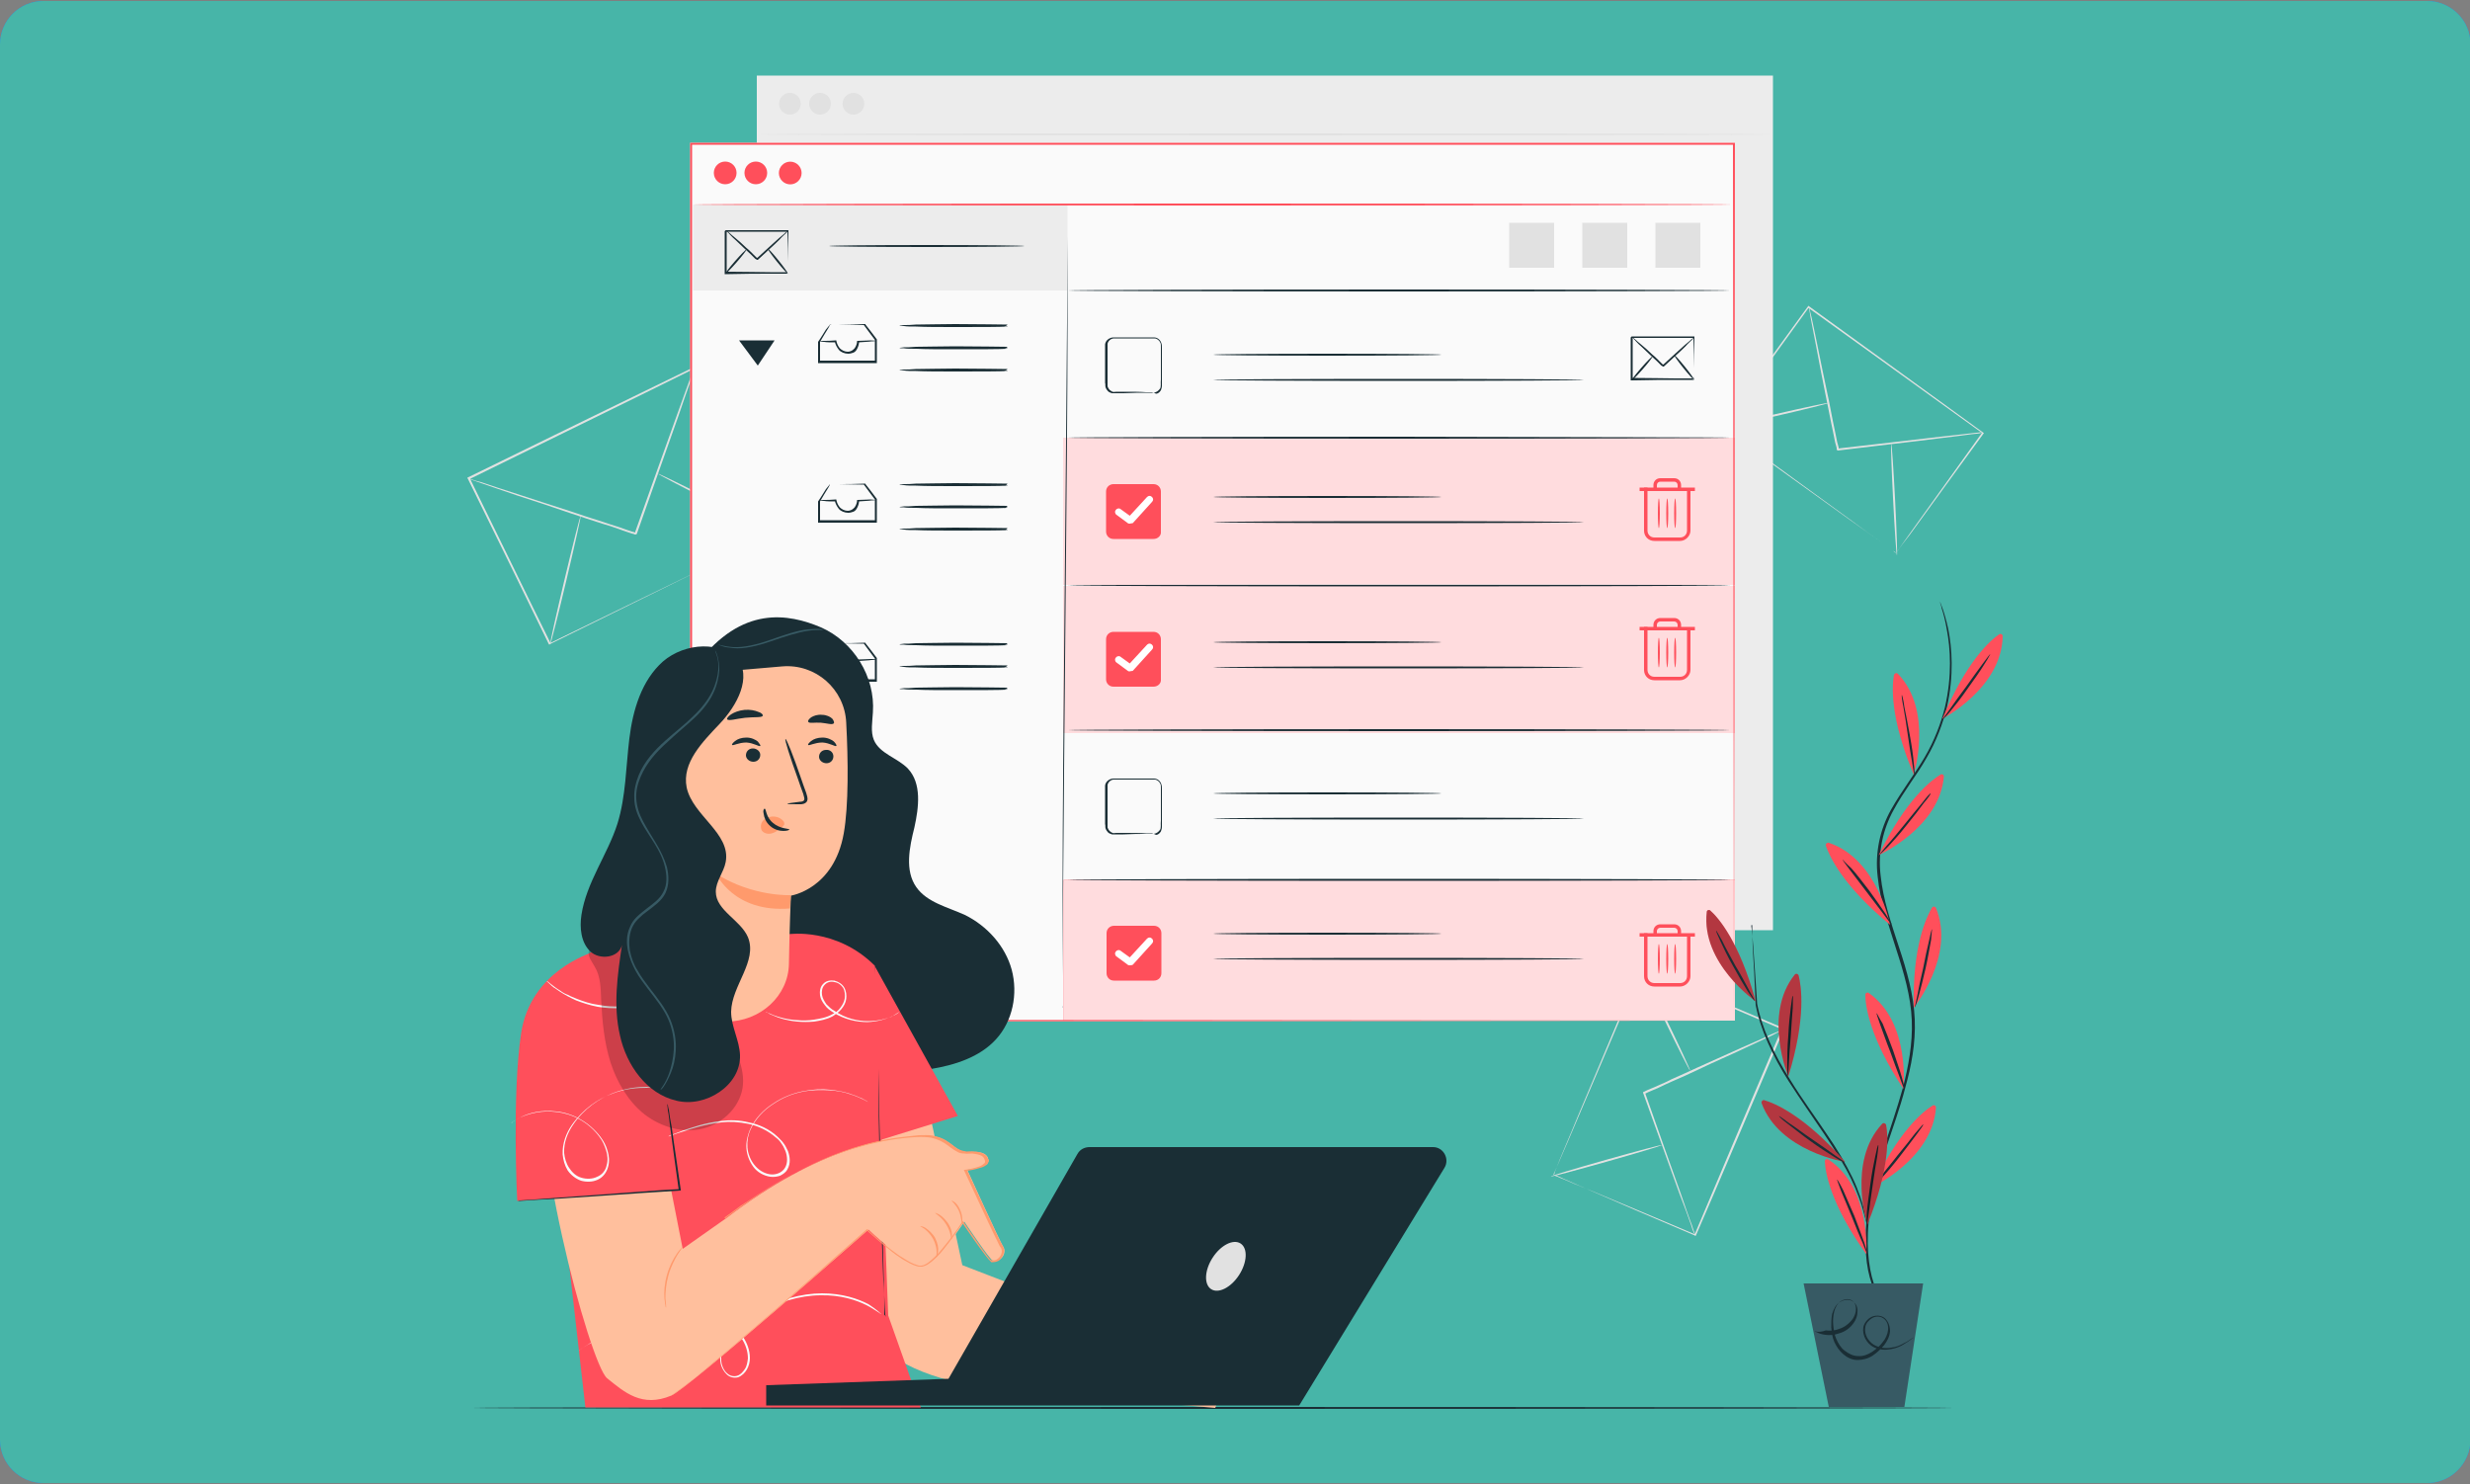 <?xml version="1.0" encoding="utf-8"?>
<!-- Generator: Adobe Illustrator 21.1.0, SVG Export Plug-In . SVG Version: 6.00 Build 0)  -->
<svg version="1.1" id="Layer_1" xmlns="http://www.w3.org/2000/svg" xmlns:xlink="http://www.w3.org/1999/xlink" x="0px" y="0px"
	 viewBox="0 0 500 300.4" style="enable-background:new 0 0 500 300.4;" xml:space="preserve">
<rect x="0" y="0" width="500" height="300.4" fill="#808080" stroke="none"/>
<style type="text/css">
	.st0{fill:#0F8FFF;}
	.st1{clip-path:url(#SVGID_3_);}
	.st2{fill:#47B5A8;}
	.st3{fill:#E1E1E1;}
	.st4{fill:#ECECEC;}
	.st5{fill:#1A2E35;}
	.st6{fill:#FAFAFA;}
	.st7{fill:#FF4F5B;}
	.st8{opacity:0.8;}
	.st9{fill:#FFFFFF;}
	.st10{fill:#375A64;}
	.st11{fill:#FFBF9D;}
	.st12{fill:#FF9A6C;}
	.st13{opacity:0.2;}
	.st14{opacity:0.3;}
</style>
<g>
	<g>
		<g>
			<g>
				<g>
					<path id="SVGID_1_" class="st0" d="M491.3,300.2H8.8c-4.8,0-8.8-3.9-8.8-8.8V9c0-4.8,3.9-8.8,8.8-8.8h482.5
						c4.8,0,8.8,3.9,8.8,8.8v282.5C500,296.3,496.1,300.2,491.3,300.2z"/>
				</g>
				<g>
					<g>
						<g>
							<g>
								<g>
									<defs>
										<path id="SVGID_2_" d="M491.3,300.2H8.8c-4.8,0-8.8-3.9-8.8-8.8V9c0-4.8,3.9-8.8,8.8-8.8h482.5c4.8,0,8.8,3.9,8.8,8.8
											v282.5C500,296.3,496.1,300.2,491.3,300.2z"/>
									</defs>
									<clipPath id="SVGID_3_">
										<use xlink:href="#SVGID_2_"  style="overflow:visible;"/>
									</clipPath>
									<g class="st1">
										<rect class="st2" width="500.7" height="300.7"/>
									</g>
								</g>
							</g>
						</g>
					</g>
				</g>
			</g>
		</g>
	</g>
</g>
<g id="Layer_4">
</g>
<g id="Layer_5">
</g>
<g id="Layer_10">
</g>
<g id="Layer_11">
</g>
<g id="Layer_17">
</g>
<g id="Layer_18">
</g>
<g id="Layer_31">
</g>
<g id="Layer_30">
</g>
<g id="Layer_29">
</g>
<g id="Layer_28">
</g>
<g id="Layer_16">
</g>
<g id="Layer_27">
</g>
<g id="Layer_15">
</g>
<g id="Layer_25">
</g>
<g id="Layer_24">
</g>
<g id="Layer_23">
</g>
<g id="Layer_22">
</g>
<g id="Layer_21">
</g>
<g id="Layer_20">
</g>
<g id="Layer_38">
</g>
<g id="Layer_37">
</g>
<g id="Layer_36">
</g>
<g id="Layer_35">
</g>
<g id="Layer_34">
</g>
<g id="Layer_33">
</g>
<g id="Layer_32">
</g>
<g id="Layer_14">
</g>
<g id="Layer_13">
</g>
<g id="Layer_12">
</g>
<g id="Layer_9">
</g>
<g id="Layer_19">
</g>
<g id="Layer_2">
</g>
<g id="Layer_8">
</g>
<g id="Layer_7">
</g>
<g id="Layer_6">
</g>
<g id="Layer_42">
</g>
<g id="Layer_41">
</g>
<g id="Layer_40">
</g>
<g>
	<g>
		<g>
			<g>
				<path class="st3" d="M157.1,107.9c0,0-0.1-0.2-0.3-0.6c-0.2-0.4-0.5-1-0.9-1.8c-0.8-1.6-1.9-3.8-3.3-6.8
					c-2.9-5.8-7-14.2-12-24.3l0.2,0.1C127.9,80.9,112.1,88.6,95,97l0,0l0.1-0.2c5.9,12,11.4,23.4,16.4,33.5l-0.2-0.1
					c13.6-6.6,25-12.2,33.1-16.1c4-2,7.2-3.5,9.4-4.6c1.1-0.5,1.9-0.9,2.5-1.2c0.3-0.1,0.5-0.2,0.7-0.3
					C157,108,157.1,107.9,157.1,107.9s-0.1,0-0.2,0.1c-0.2,0.1-0.4,0.2-0.6,0.3c-0.6,0.3-1.4,0.7-2.5,1.2c-2.2,1.1-5.4,2.6-9.4,4.6
					c-8.1,4-19.5,9.6-33.1,16.3l-0.1,0.1l-0.1-0.1c-4.9-10.1-10.5-21.5-16.4-33.5l-0.1-0.2l0.2-0.1l0,0c17.1-8.4,33-16.1,45.9-22.4
					l0.1-0.1l0.1,0.1c4.9,10.2,9,18.6,11.9,24.4c1.4,2.9,2.5,5.2,3.3,6.8c0.4,0.8,0.6,1.4,0.8,1.8
					C157,107.7,157.1,107.9,157.1,107.9z"/>
			</g>
		</g>
		<g>
			<g>
				<path class="st3" d="M140.7,74.4c0,0,0,0.1,0,0.2c0,0.1-0.1,0.3-0.2,0.5c-0.2,0.5-0.4,1.1-0.7,2c-0.6,1.7-1.5,4.2-2.5,7.2
					c-2.2,6.1-5.1,14.5-8.4,23.8c-0.5,0.2-0.1,0.1-0.2,0.1l0,0l0,0l-0.1,0l-0.1,0l-0.2-0.1l-0.4-0.1l-0.9-0.3
					c-0.6-0.2-1.2-0.4-1.7-0.6c-1.1-0.4-2.3-0.8-3.4-1.1c-2.2-0.7-4.3-1.4-6.4-2.1c-4-1.4-7.7-2.6-10.8-3.6c-3-1-5.5-1.9-7.3-2.5
					c-0.8-0.3-1.5-0.5-2-0.7c-0.2-0.1-0.4-0.1-0.5-0.2c-0.1,0-0.2-0.1-0.2-0.1c0,0,0.1,0,0.2,0c0.1,0,0.3,0.1,0.5,0.2
					c0.5,0.2,1.1,0.4,2,0.6c1.7,0.6,4.2,1.4,7.3,2.4c3.1,1,6.7,2.2,10.8,3.5c2,0.7,4.2,1.4,6.4,2.1c1.1,0.4,2.2,0.7,3.4,1.1
					c0.6,0.2,1.1,0.4,1.7,0.6l0.9,0.3l0.4,0.1l0.2,0.1l0.1,0l0.1,0l0,0l0,0c-0.1,0,0.2-0.1-0.2,0.1c3.3-9.3,6.3-17.7,8.5-23.8
					c1.1-3,2-5.5,2.6-7.2c0.3-0.8,0.6-1.5,0.7-2c0.1-0.2,0.1-0.4,0.2-0.5C140.7,74.5,140.7,74.4,140.7,74.4z"/>
			</g>
		</g>
		<g>
			<g>
				
					<ellipse transform="matrix(0.231 -0.973 0.973 0.231 -26.311 201.647)" class="st3" cx="114.4" cy="117.5" rx="13.4" ry="0.2"/>
			</g>
		</g>
		<g>
			<g>
				
					<ellipse transform="matrix(0.452 -0.892 0.892 0.452 -11.276 185.678)" class="st3" cx="145.4" cy="102" rx="0.2" ry="13.7"/>
			</g>
		</g>
	</g>
	<g>
		<g>
			<g>
				<path class="st3" d="M383.9,111.9c0,0,0.1-0.2,0.3-0.5c0.2-0.3,0.5-0.7,0.9-1.3c0.8-1.1,2-2.8,3.5-4.9c3-4.2,7.4-10.3,12.7-17.7
					l0,0.2c-9.8-7.1-22.1-15.9-35.4-25.5l0,0l0.3,0c-6.3,8.7-12.2,16.9-17.6,24.3l0-0.2c10.4,7.6,19.2,14,25.4,18.5
					c3.1,2.3,5.6,4.1,7.3,5.3c0.8,0.6,1.5,1.1,1.9,1.4c0.2,0.2,0.4,0.3,0.5,0.4C383.8,111.8,383.9,111.9,383.9,111.9
					c0,0-0.1,0-0.2-0.1c-0.1-0.1-0.3-0.2-0.5-0.3c-0.4-0.3-1.1-0.8-1.9-1.4c-1.7-1.2-4.2-3-7.3-5.2c-6.3-4.5-15.1-10.9-25.6-18.4
					l-0.1-0.1l0.1-0.1c5.3-7.4,11.3-15.6,17.6-24.3l0.1-0.1l0.1,0.1l0,0c13.3,9.6,25.5,18.5,35.3,25.6l0.1,0.1l-0.1,0.1
					c-5.4,7.4-9.8,13.4-12.9,17.7c-1.5,2.1-2.7,3.7-3.6,4.8c-0.4,0.5-0.7,1-0.9,1.3C384,111.7,383.9,111.9,383.9,111.9z"/>
			</g>
		</g>
		<g>
			<g>
				<path class="st3" d="M401.4,87.6c0,0-0.2,0-0.6,0.1c-0.4,0.1-1,0.1-1.7,0.2c-1.5,0.2-3.7,0.5-6.3,0.8
					c-5.4,0.7-12.7,1.5-20.8,2.5c-0.4-0.3-0.1-0.1-0.2-0.2l0,0l0,0l0,0l0-0.1l0-0.2l-0.1-0.4l-0.2-0.7c-0.1-0.5-0.2-1-0.3-1.5
					c-0.2-1-0.4-1.9-0.6-2.9c-0.4-1.9-0.7-3.7-1.1-5.5c-0.7-3.5-1.3-6.6-1.8-9.3c-0.5-2.6-0.9-4.7-1.2-6.2c-0.1-0.7-0.2-1.3-0.3-1.7
					c-0.1-0.4-0.1-0.6-0.1-0.6c0,0,0.1,0.2,0.2,0.6c0.1,0.4,0.2,1,0.4,1.7c0.3,1.5,0.8,3.6,1.3,6.2c0.5,2.6,1.2,5.8,1.9,9.2
					c0.4,1.7,0.7,3.6,1.1,5.5c0.2,0.9,0.4,1.9,0.6,2.9c0.1,0.5,0.2,1,0.3,1.5l0.2,0.7l0.1,0.4l0,0.2l0,0.1l0,0l0,0l0,0
					c-0.1-0.1,0.2,0.2-0.2-0.1c8.1-0.9,15.5-1.8,20.8-2.4c2.6-0.3,4.8-0.5,6.3-0.7c0.7-0.1,1.3-0.1,1.7-0.2
					C401.2,87.6,401.4,87.6,401.4,87.6z"/>
			</g>
		</g>
		<g>
			<g>
				
					<ellipse transform="matrix(0.975 -0.224 0.224 0.975 -9.663 82.708)" class="st3" cx="359.2" cy="83.9" rx="11.1" ry="0.2"/>
			</g>
		</g>
		<g>
			<g>
				
					<ellipse transform="matrix(0.999 -5.108668e-02 5.108668e-02 0.999 -4.663 19.714)" class="st3" cx="383.3" cy="101.1" rx="0.2" ry="11.3"/>
			</g>
		</g>
	</g>
	<g>
		<g>
			<g>
				<path class="st3" d="M314.5,237.9c0,0,0.2,0.1,0.5,0.2c0.4,0.1,0.9,0.4,1.5,0.6c1.3,0.6,3.3,1.4,5.8,2.4
					c5,2.1,12.2,5.1,20.9,8.8L343,250c4.9-11.6,11-26.1,17.7-41.8l0,0l0.1,0.2c-10.2-4.4-20-8.5-28.7-12.2l0.2-0.1
					c-5.2,12.3-9.7,22.7-12.8,30c-1.6,3.7-2.8,6.6-3.7,8.6c-0.4,1-0.8,1.8-1,2.3c-0.1,0.3-0.2,0.4-0.3,0.6
					C314.5,237.9,314.5,237.9,314.5,237.9c0,0,0-0.1,0.1-0.2c0.1-0.1,0.1-0.3,0.2-0.6c0.2-0.5,0.5-1.3,0.9-2.3
					c0.8-2,2.1-4.9,3.6-8.6c3.1-7.4,7.5-17.8,12.7-30.2l0.1-0.2l0.2,0.1c8.7,3.7,18.4,7.8,28.7,12.2l0.2,0.1l-0.1,0.2l0,0
					c-6.7,15.7-12.8,30.2-17.8,41.7l-0.1,0.1l-0.1-0.1c-8.7-3.7-15.9-6.8-20.9-9c-2.5-1.1-4.4-1.9-5.7-2.5c-0.6-0.3-1.1-0.5-1.5-0.7
					C314.7,238,314.5,237.9,314.5,237.9z"/>
			</g>
		</g>
		<g>
			<g>
				<path class="st3" d="M343.2,250.1c0,0,0,0-0.1-0.1c0-0.1-0.1-0.3-0.2-0.4c-0.2-0.4-0.4-1-0.6-1.7c-0.5-1.5-1.3-3.6-2.3-6.2
					c-1.9-5.3-4.5-12.5-7.4-20.5c0.2-0.5,0.1-0.1,0.1-0.2l0,0l0,0l0,0l0.1,0l0.2-0.1l0.4-0.2l0.7-0.3c0.5-0.2,1-0.4,1.4-0.6
					c0.9-0.4,1.9-0.8,2.8-1.3c1.8-0.8,3.6-1.6,5.3-2.4c3.4-1.5,6.4-2.9,8.9-4c2.5-1.1,4.6-2,6-2.7c0.7-0.3,1.2-0.5,1.7-0.7
					c0.2-0.1,0.3-0.1,0.4-0.2c0.1,0,0.2-0.1,0.2,0c0,0,0,0-0.1,0.1c-0.1,0.1-0.3,0.1-0.4,0.2c-0.4,0.2-0.9,0.4-1.6,0.8
					c-1.4,0.7-3.5,1.6-6,2.8c-2.5,1.2-5.6,2.5-8.9,4.1c-1.7,0.8-3.4,1.6-5.3,2.4c-0.9,0.4-1.8,0.8-2.8,1.3c-0.5,0.2-0.9,0.4-1.4,0.6
					l-0.7,0.3l-0.4,0.2l-0.2,0.1l-0.1,0l0,0l0,0l0,0c0-0.1-0.1,0.2,0.1-0.2c2.8,8,5.4,15.3,7.3,20.6c0.9,2.6,1.6,4.7,2.2,6.2
					c0.2,0.7,0.4,1.3,0.6,1.7c0.1,0.2,0.1,0.3,0.1,0.4C343.2,250,343.2,250.1,343.2,250.1z"/>
			</g>
		</g>
		<g>
			<g>
				<ellipse transform="matrix(0.9 -0.436 0.436 0.9 -56.269 167.581)" class="st3" cx="337.1" cy="206.4" rx="0.2" ry="11.5"/>
			</g>
		</g>
		<g>
			<g>
				
					<ellipse transform="matrix(0.962 -0.272 0.272 0.962 -51.667 97.477)" class="st3" cx="325.3" cy="234.9" rx="11.7" ry="0.2"/>
			</g>
		</g>
	</g>
	<g>
		<g>
			<rect x="153.2" y="15.3" class="st4" width="205.7" height="173"/>
		</g>
		<g>
			<g>
				<path class="st3" d="M153.6,27.2c0-0.1,45.9-0.2,102.5-0.2c56.6,0,102.5,0.1,102.5,0.2c0,0.1-45.9,0.2-102.5,0.2
					C199.5,27.4,153.6,27.3,153.6,27.2z"/>
			</g>
		</g>
		<g>
			<circle class="st3" cx="159.9" cy="21" r="2.2"/>
		</g>
		<g>
			<circle class="st3" cx="166" cy="21" r="2.2"/>
		</g>
		<g>
			<ellipse transform="matrix(0.707 -0.707 0.707 0.707 35.749 128.33)" class="st3" cx="172.8" cy="21" rx="2.2" ry="2.2"/>
		</g>
	</g>
	<g>
		<g>
			<path class="st5" d="M395.5,285c0,0.1-67.2,0.2-150,0.2c-82.9,0-150-0.1-150-0.2c0-0.1,67.1-0.2,150-0.2
				C328.3,284.8,395.5,284.9,395.5,285z"/>
		</g>
	</g>
	<g>
		<g>
			<g>
				<path class="st6" d="M351,206.6c0-1.3-0.1-70.6-0.2-177.5l0.2,0.2c-60.5,0-133.1,0-211.1,0h0l0.2-0.2c0,64.3,0,125,0,177.5
					l-0.2-0.2C265.7,206.5,349.7,206.6,351,206.6c-1.4,0-85.4,0.1-211.1,0.2l-0.2,0l0-0.2c0-52.5,0-113.2,0-177.5v-0.2h0.2h0
					c78,0,150.6,0,211.1,0h0.2l0,0.2C351.1,136,351,205.3,351,206.6z"/>
			</g>
		</g>
		<g>
			<g>
				<rect x="139.9" y="29.1" class="st6" width="211.1" height="177.5"/>
			</g>
			<g>
				<g>
					<rect x="140.3" y="41.4" class="st4" width="75.8" height="17.4"/>
				</g>
				<g>
					<g>
						<g>
							<g>
								<path class="st5" d="M159.5,55.4c0,0,0-0.2,0-0.6c0-0.4,0-1,0-1.8c0-1.5,0-3.7-0.1-6.2l0.1,0.1c-3.5,0-7.9,0-12.6,0
									c0,0,0.3-0.3,0.2-0.2v0v0v0v0v0v0.1l0,0.1v0.3l0,0.6c0,0.4,0,0.8,0,1.1c0,0.7,0,1.5,0,2.2c0,1.4,0,2.8,0,4.1l-0.2-0.2
									c3.7,0,6.8,0.1,9,0.1c1.1,0,2,0,2.6,0c0.3,0,0.5,0,0.7,0C159.4,55.4,159.4,55.4,159.5,55.4c0,0-0.3,0-0.9,0
									c-0.6,0-1.5,0-2.6,0c-2.3,0-5.4,0-9.1,0.1l-0.2,0l0-0.2c0-1.3,0-2.7,0-4.1c0-0.7,0-1.5,0-2.2c0-0.4,0-0.8,0-1.1l0-0.6l0-0.3
									v-0.1v-0.1v0v0v0v0v0c-0.2,0.2,0.2-0.2,0.2-0.2c4.7,0,9.1,0,12.6,0l0.1,0l0,0.1c0,2.6-0.1,4.8-0.1,6.3c0,0.7,0,1.3,0,1.7
									C159.5,55.2,159.5,55.4,159.5,55.4z"/>
							</g>
						</g>
						<g>
							<g>
								<path class="st5" d="M159.5,46.7c0,0-0.1,0.2-0.4,0.5c-0.3,0.3-0.8,0.7-1.3,1.3c-1.1,1.1-2.7,2.5-4.4,4.1
									c-0.5,0-0.1,0-0.2,0l0,0l0,0l0,0l0,0l0,0l-0.1-0.1l-0.2-0.1l-0.3-0.3c-0.2-0.2-0.4-0.4-0.6-0.6c-0.4-0.4-0.8-0.7-1.2-1.1
									c-0.7-0.7-1.4-1.3-2-1.9c-0.6-0.5-1-1-1.3-1.3c-0.3-0.3-0.5-0.5-0.4-0.5c0,0,0.2,0.1,0.5,0.4c0.3,0.3,0.8,0.7,1.4,1.2
									c0.6,0.5,1.3,1.1,2,1.8c0.4,0.3,0.8,0.7,1.2,1.1c0.2,0.2,0.4,0.4,0.6,0.6l0.3,0.3l0.2,0.1l0.1,0.1l0,0l0,0l0,0l0,0l0,0
									c-0.1,0,0.2,0-0.2,0c1.7-1.6,3.3-3,4.5-4.1c0.6-0.5,1.1-0.9,1.4-1.2C159.2,46.9,159.4,46.7,159.5,46.7z"/>
							</g>
						</g>
						<g>
							<g>
								
									<ellipse transform="matrix(0.658 -0.753 0.753 0.658 11.02 130.279)" class="st5" cx="149" cy="53" rx="3.2" ry="0.2"/>
							</g>
						</g>
						<g>
							<g>
								
									<ellipse transform="matrix(0.779 -0.627 0.627 0.779 1.587 110.398)" class="st5" cx="157.5" cy="52.9" rx="0.2" ry="3.2"/>
							</g>
						</g>
					</g>
					<g>
						<g>
							<ellipse class="st5" cx="187.6" cy="49.8" rx="19.8" ry="0.2"/>
						</g>
					</g>
				</g>
			</g>
			<g>
				<g>
					<rect x="215.2" y="118.6" class="st7" width="135.9" height="29.8"/>
				</g>
				<g class="st8">
					<rect x="215.2" y="118.6" class="st9" width="135.9" height="29.8"/>
				</g>
				<g>
					<g>
						<path class="st7" d="M233.5,139h-8.1c-0.9,0-1.5-0.7-1.5-1.5v-8.1c0-0.9,0.7-1.5,1.5-1.5h8.1c0.9,0,1.5,0.7,1.5,1.5v8.1
							C235.1,138.3,234.4,139,233.5,139z"/>
					</g>
					<g>
						<path class="st9" d="M228.7,135.9c-0.1,0-0.3,0-0.4-0.1l-2.3-1.7c-0.3-0.2-0.4-0.7-0.1-1c0.2-0.3,0.7-0.4,1-0.1l1.8,1.3
							l3.5-3.8c0.3-0.3,0.7-0.3,1,0c0.3,0.3,0.3,0.7,0,1l-3.9,4.3C229,135.8,228.8,135.9,228.7,135.9z"/>
					</g>
				</g>
			</g>
			<g>
				<g>
					<rect x="215.2" y="88.6" class="st7" width="135.9" height="29.8"/>
				</g>
				<g>
					<g>
						<path class="st5" d="M350.2,118.5c0,0.1-30,0.2-67,0.2c-37,0-67-0.1-67-0.2c0-0.1,30-0.2,67-0.2
							C320.2,118.3,350.2,118.4,350.2,118.5z"/>
					</g>
				</g>
			</g>
			<g>
				<g>
					<rect x="215.3" y="178.1" class="st7" width="135.9" height="28.5"/>
				</g>
				<g class="st8">
					<rect x="215.3" y="178.1" class="st9" width="135.9" height="28.5"/>
				</g>
				<g>
					<g>
						<path class="st7" d="M233.6,198.5h-8.1c-0.9,0-1.5-0.7-1.5-1.5v-8.1c0-0.9,0.7-1.5,1.5-1.5h8.1c0.9,0,1.5,0.7,1.5,1.5v8.1
							C235.1,197.8,234.5,198.5,233.6,198.5z"/>
					</g>
					<g>
						<path class="st9" d="M228.7,195.4c-0.1,0-0.3,0-0.4-0.1l-2.3-1.7c-0.3-0.2-0.4-0.7-0.1-1c0.2-0.3,0.7-0.4,1-0.1l1.8,1.3
							l3.5-3.8c0.3-0.3,0.7-0.3,1,0c0.3,0.3,0.3,0.7,0,1l-3.9,4.3C229.1,195.4,228.9,195.4,228.7,195.4z"/>
					</g>
				</g>
			</g>
			<g class="st8">
				<rect x="215.2" y="88.6" class="st9" width="135.9" height="29.8"/>
			</g>
			<g>
				<g>
					<path class="st7" d="M233.5,109.1h-8.1c-0.9,0-1.5-0.7-1.5-1.5v-8.1c0-0.9,0.7-1.5,1.5-1.5h8.1c0.9,0,1.5,0.7,1.5,1.5v8.1
						C235.1,108.4,234.4,109.1,233.5,109.1z"/>
				</g>
				<g>
					<path class="st9" d="M228.7,106c-0.1,0-0.3,0-0.4-0.1l-2.3-1.7c-0.3-0.2-0.4-0.7-0.1-1c0.2-0.3,0.7-0.4,1-0.1l1.8,1.3l3.5-3.8
						c0.3-0.3,0.7-0.3,1,0c0.3,0.3,0.3,0.7,0,1l-3.9,4.3C229,105.9,228.8,106,228.7,106z"/>
				</g>
			</g>
			<g>
				<g>
					<path class="st7" d="M351,206.6c0-1.3-0.1-70.6-0.2-177.5l0.2,0.2c-60.5,0-133.1,0-211.1,0h0l0.2-0.2c0,64.3,0,125,0,177.5
						l-0.2-0.2C265.7,206.5,349.7,206.6,351,206.6c-1.4,0-85.4,0.1-211.1,0.2l-0.2,0l0-0.2c0-52.5,0-113.2,0-177.5v-0.2h0.2h0
						c78,0,150.6,0,211.1,0h0.2l0,0.2C351.1,136,351,205.3,351,206.6z"/>
				</g>
			</g>
			<g>
				<g>
					<path class="st7" d="M140.3,41.4c0-0.1,47.1-0.2,105.1-0.2c58.1,0,105.2,0.1,105.2,0.2c0,0.1-47.1,0.2-105.2,0.2
						C187.4,41.6,140.3,41.5,140.3,41.4z"/>
				</g>
			</g>
			<g>
				<circle class="st7" cx="146.8" cy="35" r="2.3"/>
			</g>
			<g>
				<circle class="st7" cx="153" cy="35" r="2.3"/>
			</g>
			<g>
				<ellipse transform="matrix(0.707 -0.707 0.707 0.707 22.103 123.397)" class="st7" cx="160" cy="35" rx="2.3" ry="2.3"/>
			</g>
			<g>
				<g>
					<g>
						<g>
							<path class="st5" d="M168,65.7c0,0,0.2,0,0.5,0c0.4,0,0.8,0,1.4,0c1.3,0,3.1,0,5.2-0.1l0.1,0l0,0.1c0.7,0.9,1.5,1.9,2.3,3
								l0,0l0,0.1c0,1.4,0,2.9,0,4.5l0,0.2l-0.2,0c-0.7,0-1.4,0-2.1,0c-3.5,0-6.7,0-9.4,0l-0.2,0l0-0.2c0-1.6,0-2.9,0-4.1l0,0l0,0
								c0.7-1,1.2-1.9,1.6-2.5C167.8,66,168,65.7,168,65.7c0,0,0,0.1-0.1,0.3c-0.1,0.2-0.2,0.4-0.4,0.7c-0.4,0.6-0.9,1.5-1.5,2.5
								l0-0.1c0,1.2,0,2.6,0,4.1l-0.2-0.2c2.7,0,6,0,9.4,0c0.7,0,1.4,0,2.1,0l-0.2,0.2c0-1.6,0-3.1,0-4.5l0,0.1
								c-0.8-1.1-1.6-2.1-2.3-3.1l0.1,0.1c-2.1,0-3.9-0.1-5.2-0.1c-0.6,0-1.1,0-1.4,0C168.2,65.8,168,65.8,168,65.7z"/>
						</g>
					</g>
					<g>
						<g>
							<path class="st5" d="M177.4,69c0,0-0.4,0.1-1,0.1c-0.6,0.1-1.5,0.1-2.6,0.2l0.1-0.1c0,0.5-0.2,1.1-0.5,1.6
								c-0.2,0.3-0.4,0.5-0.7,0.6c-0.3,0.1-0.6,0.2-1,0.2c-0.7,0-1.5-0.3-1.9-0.8c-0.4-0.5-0.7-1.1-0.8-1.6l0.2,0.1
								c-1,0-1.8,0-2.4-0.1c-0.6,0-0.9-0.1-0.9-0.1c0,0,0.3-0.1,0.9-0.1c0.6,0,1.4,0,2.4-0.1l0.1,0l0,0.1c0.1,0.5,0.3,1,0.7,1.5
								c0.4,0.4,1,0.7,1.6,0.7c0.3,0,0.6-0.1,0.8-0.2c0.2-0.1,0.4-0.3,0.6-0.5c0.3-0.4,0.5-1,0.5-1.4l0-0.1l0.1,0
								c1.1,0,2-0.1,2.6-0.1S177.4,69,177.4,69z"/>
						</g>
					</g>
				</g>
				<g>
					<g>
						<path class="st5" d="M203.3,66.1c0,0,0.2,0,0.6-0.1v0.1c-1.4,0.1-5.6,0.1-10.6,0.1c-3.1,0-5.9,0-7.9-0.1c-1,0-1.8,0-2.4-0.1
							c-0.6,0-0.9,0-0.9-0.1c0,0,0.3,0,0.9-0.1c0.6,0,1.4,0,2.4-0.1c2,0,4.8-0.1,7.9-0.1c5,0,9.2,0.1,10.6,0.1v0.1
							C203.5,66.1,203.3,66.1,203.3,66.1z"/>
					</g>
				</g>
				<g>
					<g>
						<path class="st5" d="M203.3,70.6c0,0,0.2,0,0.6-0.1v0.1c-1.4,0.1-5.6,0.1-10.6,0.1c-3.1,0-5.9,0-7.9-0.1c-1,0-1.8,0-2.4-0.1
							c-0.6,0-0.9,0-0.9-0.1c0,0,0.3,0,0.9-0.1c0.6,0,1.4,0,2.4-0.1c2,0,4.8-0.1,7.9-0.1c5,0,9.2,0.1,10.6,0.1v0.1
							C203.5,70.6,203.3,70.6,203.3,70.6z"/>
					</g>
				</g>
				<g>
					<g>
						<path class="st5" d="M203.3,75.1c0,0,0.2,0,0.6-0.1v0.1c-1.4,0.1-5.6,0.1-10.6,0.1c-3.1,0-5.9,0-7.9-0.1c-1,0-1.8,0-2.4-0.1
							c-0.6,0-0.9,0-0.9-0.1c0,0,0.3,0,0.9-0.1c0.6,0,1.4,0,2.4-0.1c2,0,4.8-0.1,7.9-0.1c5,0,9.2,0.1,10.6,0.1v0.1
							C203.5,75.1,203.3,75.1,203.3,75.1z"/>
					</g>
				</g>
			</g>
			<g>
				<g>
					<g>
						<g>
							<path class="st5" d="M168,98c0,0,0.2,0,0.5,0c0.4,0,0.8,0,1.4,0c1.3,0,3.1,0,5.2-0.1l0.1,0l0,0.1c0.7,0.9,1.5,1.9,2.3,3l0,0
								l0,0.1c0,1.4,0,2.9,0,4.5l0,0.2l-0.2,0c-0.7,0-1.4,0-2.1,0c-3.5,0-6.7,0-9.4,0l-0.2,0l0-0.2c0-1.6,0-2.9,0-4.1l0,0l0,0
								c0.7-1,1.2-1.9,1.6-2.5C167.8,98.3,168,98,168,98c0,0,0,0.1-0.1,0.3c-0.1,0.2-0.2,0.4-0.4,0.7c-0.4,0.6-0.9,1.5-1.5,2.5
								l0-0.1c0,1.2,0,2.6,0,4.1l-0.2-0.2c2.7,0,6,0,9.4,0c0.7,0,1.4,0,2.1,0l-0.2,0.2c0-1.6,0-3.1,0-4.5l0,0.1
								c-0.8-1.1-1.6-2.1-2.3-3.1l0.1,0.1c-2.1,0-3.9-0.1-5.2-0.1c-0.6,0-1.1,0-1.4,0C168.2,98,168,98,168,98z"/>
						</g>
					</g>
					<g>
						<g>
							<path class="st5" d="M177.4,101.2c0,0-0.4,0.1-1,0.1c-0.6,0.1-1.5,0.1-2.6,0.2l0.1-0.1c0,0.5-0.2,1.1-0.5,1.6
								c-0.2,0.3-0.4,0.5-0.7,0.6c-0.3,0.1-0.6,0.2-1,0.2c-0.7,0-1.5-0.3-1.9-0.8c-0.4-0.5-0.7-1.1-0.8-1.6l0.2,0.1
								c-1,0-1.8,0-2.4-0.1c-0.6,0-0.9-0.1-0.9-0.1s0.3-0.1,0.9-0.1c0.6,0,1.4,0,2.4-0.1l0.1,0l0,0.1c0.1,0.5,0.3,1,0.7,1.5
								c0.4,0.4,1,0.7,1.6,0.7c0.3,0,0.6-0.1,0.8-0.2c0.2-0.1,0.4-0.3,0.6-0.5c0.3-0.4,0.5-1,0.5-1.4l0-0.1l0.1,0
								c1.1,0,2-0.1,2.6-0.1C177.1,101.2,177.4,101.2,177.4,101.2z"/>
						</g>
					</g>
				</g>
				<g>
					<g>
						<path class="st5" d="M203.3,98.3c0,0,0.2,0,0.6-0.1v0.1c-1.4,0.1-5.6,0.1-10.6,0.1c-3.1,0-5.9,0-7.9-0.1c-1,0-1.8,0-2.4-0.1
							c-0.6,0-0.9,0-0.9-0.1c0,0,0.3,0,0.9-0.1c0.6,0,1.4,0,2.4-0.1c2,0,4.8-0.1,7.9-0.1c5,0,9.2,0.1,10.6,0.1v0.1
							C203.5,98.4,203.3,98.4,203.3,98.3z"/>
					</g>
				</g>
				<g>
					<g>
						<path class="st5" d="M203.3,102.8c0,0,0.2,0,0.6-0.1v0.1c-1.4,0.1-5.6,0.1-10.6,0.1c-3.1,0-5.9,0-7.9-0.1c-1,0-1.8,0-2.4-0.1
							c-0.6,0-0.9,0-0.9-0.1c0,0,0.3,0,0.9-0.1c0.6,0,1.4,0,2.4-0.1c2,0,4.8-0.1,7.9-0.1c5,0,9.2,0.1,10.6,0.1v0.1
							C203.5,102.9,203.3,102.9,203.3,102.8z"/>
					</g>
				</g>
				<g>
					<g>
						<path class="st5" d="M203.3,107.3c0,0,0.2,0,0.6-0.1v0.1c-1.4,0.1-5.6,0.1-10.6,0.1c-3.1,0-5.9,0-7.9-0.1c-1,0-1.8,0-2.4-0.1
							c-0.6,0-0.9,0-0.9-0.1c0,0,0.3,0,0.9-0.1c0.6,0,1.4,0,2.4-0.1c2,0,4.8-0.1,7.9-0.1c5,0,9.2,0.1,10.6,0.1v0.1
							C203.5,107.4,203.3,107.4,203.3,107.3z"/>
					</g>
				</g>
			</g>
			<g>
				<g>
					<g>
						<g>
							<path class="st5" d="M168,130.2c0,0,0.2,0,0.5,0c0.4,0,0.8,0,1.4,0c1.3,0,3.1,0,5.2-0.1l0.1,0l0,0.1c0.7,0.9,1.5,1.9,2.3,3
								l0,0l0,0.1c0,1.4,0,2.9,0,4.5l0,0.2l-0.2,0c-0.7,0-1.4,0-2.1,0c-3.5,0-6.7,0-9.4,0l-0.2,0l0-0.2c0-1.6,0-2.9,0-4.1l0,0l0,0
								c0.7-1,1.2-1.9,1.6-2.5C167.8,130.5,168,130.2,168,130.2c0,0,0,0.1-0.1,0.3c-0.1,0.2-0.2,0.4-0.4,0.7
								c-0.4,0.6-0.9,1.5-1.5,2.5l0-0.1c0,1.2,0,2.6,0,4.1l-0.2-0.2c2.7,0,6,0,9.4,0c0.7,0,1.4,0,2.1,0l-0.2,0.2c0-1.6,0-3.1,0-4.5
								l0,0.1c-0.8-1.1-1.6-2.1-2.3-3.1l0.1,0.1c-2.1,0-3.9-0.1-5.2-0.1c-0.6,0-1.1,0-1.4,0C168.2,130.2,168,130.2,168,130.2z"/>
						</g>
					</g>
					<g>
						<g>
							<path class="st5" d="M177.4,133.5c0,0-0.4,0.1-1,0.1c-0.6,0.1-1.5,0.1-2.6,0.2l0.1-0.1c0,0.5-0.2,1.1-0.5,1.6
								c-0.2,0.3-0.4,0.5-0.7,0.6c-0.3,0.1-0.6,0.2-1,0.2c-0.7,0-1.5-0.3-1.9-0.8c-0.4-0.5-0.7-1.1-0.8-1.6l0.2,0.1
								c-1,0-1.8,0-2.4-0.1c-0.6,0-0.9-0.1-0.9-0.1s0.3-0.1,0.9-0.1c0.6,0,1.4,0,2.4-0.1l0.1,0l0,0.1c0.1,0.5,0.3,1,0.7,1.5
								c0.4,0.4,1,0.7,1.6,0.7c0.3,0,0.6-0.1,0.8-0.2c0.2-0.1,0.4-0.3,0.6-0.5c0.3-0.4,0.5-1,0.5-1.4l0-0.1l0.1,0
								c1.1,0,2-0.1,2.6-0.1C177.1,133.4,177.4,133.4,177.4,133.5z"/>
						</g>
					</g>
				</g>
				<g>
					<g>
						<path class="st5" d="M203.3,130.6c0,0,0.2,0,0.6-0.1v0.1c-1.4,0.1-5.6,0.1-10.6,0.1c-3.1,0-5.9,0-7.9-0.1c-1,0-1.8,0-2.4-0.1
							c-0.6,0-0.9,0-0.9-0.1c0,0,0.3,0,0.9-0.1c0.6,0,1.4,0,2.4-0.1c2,0,4.8-0.1,7.9-0.1c5,0,9.2,0.1,10.6,0.1v0.1
							C203.5,130.6,203.3,130.6,203.3,130.6z"/>
					</g>
				</g>
				<g>
					<g>
						<path class="st5" d="M203.3,135.1c0,0,0.2,0,0.6-0.1v0.1c-1.4,0.1-5.6,0.1-10.6,0.1c-3.1,0-5.9,0-7.9-0.1c-1,0-1.8,0-2.4-0.1
							c-0.6,0-0.9,0-0.9-0.1c0,0,0.3,0,0.9-0.1c0.6,0,1.4,0,2.4-0.1c2,0,4.8-0.1,7.9-0.1c5,0,9.2,0.1,10.6,0.1v0.1
							C203.5,135.1,203.3,135.1,203.3,135.1z"/>
					</g>
				</g>
				<g>
					<g>
						<path class="st5" d="M203.3,139.6c0,0,0.2,0,0.6-0.1v0.1c-1.4,0.1-5.6,0.1-10.6,0.1c-3.1,0-5.9,0-7.9-0.1c-1,0-1.8,0-2.4-0.1
							c-0.6,0-0.9,0-0.9-0.1c0,0,0.3,0,0.9-0.1c0.6,0,1.4,0,2.4-0.1c2,0,4.8-0.1,7.9-0.1c5,0,9.2,0.1,10.6,0.1v0.1
							C203.5,139.6,203.3,139.6,203.3,139.6z"/>
					</g>
				</g>
			</g>
			<g>
				<g>
					<path class="st7" d="M340.1,109.5h-5.2c-1.2,0-2.1-0.9-2.1-2.1v-8.7h0.7v8.7c0,0.8,0.6,1.4,1.4,1.4h5.2c0.8,0,1.4-0.6,1.4-1.4
						V99h0.7v8.4C342.2,108.5,341.2,109.5,340.1,109.5z"/>
				</g>
				<g>
					<rect x="331.9" y="98.7" class="st7" width="11.2" height="0.7"/>
				</g>
				<g>
					<path class="st7" d="M335.4,99h-0.7v-0.8c0-0.8,0.6-1.4,1.4-1.4h2.8c0.8,0,1.4,0.6,1.4,1.4v0.6h-0.7v-0.6
						c0-0.4-0.3-0.7-0.7-0.7h-2.8c-0.4,0-0.7,0.3-0.7,0.7V99z"/>
				</g>
				<g>
					<g>
						<ellipse class="st7" cx="335.8" cy="103.9" rx="0.2" ry="3"/>
					</g>
				</g>
				<g>
					<g>
						<ellipse class="st7" cx="337.5" cy="103.9" rx="0.2" ry="3"/>
					</g>
				</g>
				<g>
					<g>
						<ellipse class="st7" cx="339.1" cy="103.9" rx="0.2" ry="3"/>
					</g>
				</g>
			</g>
			<g>
				<g>
					<path class="st7" d="M340.1,137.7h-5.2c-1.2,0-2.1-0.9-2.1-2.1v-8.7h0.7v8.7c0,0.8,0.6,1.4,1.4,1.4h5.2c0.8,0,1.4-0.6,1.4-1.4
						v-8.4h0.7v8.4C342.2,136.7,341.2,137.7,340.1,137.7z"/>
				</g>
				<g>
					<rect x="331.9" y="126.9" class="st7" width="11.2" height="0.7"/>
				</g>
				<g>
					<path class="st7" d="M335.4,127.3h-0.7v-0.8c0-0.8,0.6-1.4,1.4-1.4h2.8c0.8,0,1.4,0.6,1.4,1.4v0.6h-0.7v-0.6
						c0-0.4-0.3-0.7-0.7-0.7h-2.8c-0.4,0-0.7,0.3-0.7,0.7V127.3z"/>
				</g>
				<g>
					<g>
						<ellipse class="st7" cx="335.8" cy="132.1" rx="0.2" ry="3"/>
					</g>
				</g>
				<g>
					<g>
						<ellipse class="st7" cx="337.5" cy="132.1" rx="0.2" ry="3"/>
					</g>
				</g>
				<g>
					<g>
						<ellipse class="st7" cx="339.1" cy="132.1" rx="0.2" ry="3"/>
					</g>
				</g>
			</g>
			<g>
				<g>
					<path class="st7" d="M340.1,199.7h-5.2c-1.2,0-2.1-0.9-2.1-2.1v-8.7h0.7v8.7c0,0.8,0.6,1.4,1.4,1.4h5.2c0.8,0,1.4-0.6,1.4-1.4
						v-8.4h0.7v8.4C342.2,198.7,341.2,199.7,340.1,199.7z"/>
				</g>
				<g>
					<rect x="331.9" y="188.9" class="st7" width="11.2" height="0.7"/>
				</g>
				<g>
					<path class="st7" d="M335.4,189.3h-0.7v-0.8c0-0.8,0.6-1.4,1.4-1.4h2.8c0.8,0,1.4,0.6,1.4,1.4v0.6h-0.7v-0.6
						c0-0.4-0.3-0.7-0.7-0.7h-2.8c-0.4,0-0.7,0.3-0.7,0.7V189.3z"/>
				</g>
				<g>
					<g>
						<ellipse class="st7" cx="335.8" cy="194.1" rx="0.2" ry="3"/>
					</g>
				</g>
				<g>
					<g>
						<ellipse class="st7" cx="337.5" cy="194.1" rx="0.2" ry="3"/>
					</g>
				</g>
				<g>
					<g>
						<ellipse class="st7" cx="339.1" cy="194.1" rx="0.2" ry="3"/>
					</g>
				</g>
			</g>
			<g>
				<g>
					<g>
						<path class="st5" d="M342.9,76.9c0,0,0-0.2,0-0.6c0-0.4,0-1,0-1.8c0-1.5,0-3.7-0.1-6.2l0.1,0.1c-3.5,0-7.9,0-12.6,0
							c0,0,0.3-0.3,0.2-0.2v0v0v0v0v0v0.1v0.1v0.3l0,0.6c0,0.4,0,0.8,0,1.1c0,0.7,0,1.5,0,2.2c0,1.4,0,2.8,0,4.1l-0.2-0.2
							c3.7,0,6.8,0.1,9,0.1c1.1,0,2,0,2.6,0c0.3,0,0.5,0,0.7,0C342.8,76.9,342.9,76.9,342.9,76.9c0,0-0.3,0-0.9,0
							c-0.6,0-1.5,0-2.6,0c-2.3,0-5.4,0-9.1,0.1l-0.2,0l0-0.2c0-1.3,0-2.7,0-4.1c0-0.7,0-1.5,0-2.2c0-0.4,0-0.8,0-1.1l0-0.6l0-0.3
							v-0.1v-0.1v0v0v0v0v0c-0.2,0.2,0.2-0.2,0.2-0.2c4.7,0,9.1,0,12.6,0l0.1,0l0,0.1c0,2.6-0.1,4.8-0.1,6.3c0,0.7,0,1.3,0,1.7
							C343,76.7,342.9,76.9,342.9,76.9z"/>
					</g>
				</g>
				<g>
					<g>
						<path class="st5" d="M342.9,68.3c0,0-0.1,0.2-0.4,0.5c-0.3,0.3-0.8,0.7-1.3,1.3c-1.1,1.1-2.7,2.5-4.4,4.1c-0.5,0-0.1,0-0.2,0
							l0,0l0,0l0,0l0,0l0,0l-0.1-0.1l-0.2-0.1l-0.3-0.3c-0.2-0.2-0.4-0.4-0.6-0.6c-0.4-0.4-0.8-0.7-1.2-1.1c-0.7-0.7-1.4-1.3-2-1.9
							c-0.6-0.5-1-1-1.3-1.3c-0.3-0.3-0.5-0.5-0.4-0.5c0,0,0.2,0.1,0.5,0.4c0.3,0.3,0.8,0.7,1.4,1.2c0.6,0.5,1.3,1.1,2,1.8
							c0.4,0.3,0.8,0.7,1.2,1.1c0.2,0.2,0.4,0.4,0.6,0.6l0.3,0.3l0.2,0.1l0.1,0.1l0,0l0,0l0,0l0,0l0,0c-0.1,0,0.2,0-0.2,0
							c1.7-1.6,3.3-3,4.5-4.1c0.6-0.5,1.1-0.9,1.4-1.2C342.7,68.4,342.9,68.3,342.9,68.3z"/>
					</g>
				</g>
				<g>
					<g>
						
							<ellipse transform="matrix(0.658 -0.753 0.753 0.658 57.511 275.792)" class="st5" cx="332.4" cy="74.6" rx="3.2" ry="0.2"/>
					</g>
				</g>
				<g>
					<g>
						
							<ellipse transform="matrix(0.779 -0.627 0.627 0.779 28.578 230.15)" class="st5" cx="341" cy="74.5" rx="0.2" ry="3.2"/>
					</g>
				</g>
			</g>
			<g>
				<g>
					<path class="st5" d="M350.2,58.8c0,0.1-30,0.2-67,0.2c-37,0-67-0.1-67-0.2s30-0.2,67-0.2C320.2,58.6,350.2,58.7,350.2,58.8z"/>
				</g>
			</g>
			<g>
				<g>
					<path class="st5" d="M350.2,88.6c0,0.1-30,0.2-67,0.2c-37,0-67-0.1-67-0.2c0-0.1,30-0.2,67-0.2
						C320.2,88.5,350.2,88.5,350.2,88.6z"/>
				</g>
			</g>
			<g>
				<g>
					<path class="st5" d="M350.2,147.8c0,0.1-30,0.2-67,0.2c-37,0-67-0.1-67-0.2c0-0.1,30-0.2,67-0.2
						C320.2,147.6,350.2,147.7,350.2,147.8z"/>
				</g>
			</g>
			<g>
				<g>
					<path class="st5" d="M350.2,178.1c0,0.1-30,0.2-67,0.2c-37,0-67-0.1-67-0.2s30-0.2,67-0.2C320.2,177.9,350.2,178,350.2,178.1z"
						/>
				</g>
			</g>
			<g>
				<g>
					<path class="st5" d="M233.5,79.5c0,0,0.1,0,0.4-0.1c0.3-0.1,0.6-0.3,0.9-0.7c0.3-0.4,0.1-1.1,0.2-1.9c0-0.8,0-1.6,0-2.6
						c0-1,0-2,0-3.1c0-0.3,0-0.6,0-0.9c0-0.3,0-0.6-0.1-0.8c-0.2-0.5-0.7-0.9-1.2-0.9c-2.5,0-5.3,0-8.2,0c-0.6,0-1.2,0.5-1.3,1.1
						c0,0.6,0,1.4,0,2.1c0,1.4,0,2.7,0,3.9c0,0.6,0,1.2,0,1.8c0,0.3,0,0.6,0,0.8c0.1,0.3,0.2,0.5,0.4,0.7c0.2,0.2,0.4,0.3,0.6,0.4
						c0.2,0.1,0.5,0,0.8,0c0.5,0,1,0,1.5,0c1.9,0,3.4,0,4.5,0.1c0.5,0,0.9,0,1.2,0C233.4,79.5,233.5,79.5,233.5,79.5
						c0,0-0.1,0-0.4,0c-0.3,0-0.7,0-1.2,0c-1.1,0-2.6,0-4.5,0.1c-0.5,0-1,0-1.5,0c-0.3,0-0.5,0-0.8,0c-0.3-0.1-0.6-0.2-0.8-0.4
						c-0.2-0.2-0.4-0.5-0.5-0.8c-0.1-0.3,0-0.6-0.1-0.9c0-0.6,0-1.2,0-1.8c0-1.3,0-2.6,0-3.9c0-0.3,0-0.7,0-1c0-0.4,0-0.7,0-1.1
						c0.1-0.8,0.9-1.4,1.7-1.4c2.9,0,5.7,0,8.2,0c0.7,0,1.3,0.5,1.5,1.2c0.1,0.3,0.1,0.6,0.1,0.9c0,0.3,0,0.6,0,0.9
						c0,1.1,0,2.2,0,3.1c0,0.9,0,1.8,0,2.6c0,0.4,0,0.7,0,1.1c0,0.3-0.1,0.6-0.2,0.9c-0.3,0.5-0.7,0.7-1,0.7
						C233.7,79.5,233.5,79.5,233.5,79.5z"/>
				</g>
			</g>
			<g>
				<g>
					<path class="st5" d="M233.5,168.8c0,0,0.1,0,0.4-0.1c0.3-0.1,0.6-0.3,0.9-0.7c0.3-0.4,0.1-1.1,0.2-1.9c0-0.8,0-1.6,0-2.6
						c0-1,0-2,0-3.1c0-0.3,0-0.6,0-0.9c0-0.3,0-0.6-0.1-0.8c-0.2-0.5-0.7-0.9-1.2-0.9c-2.5,0-5.3,0-8.2,0c-0.6,0-1.2,0.5-1.3,1.1
						c0,0.6,0,1.4,0,2.1c0,1.4,0,2.7,0,3.9c0,0.6,0,1.2,0,1.8c0,0.3,0,0.6,0,0.8c0.1,0.3,0.2,0.5,0.4,0.7c0.2,0.2,0.4,0.3,0.6,0.4
						c0.2,0.1,0.5,0,0.8,0c0.5,0,1,0,1.5,0c1.9,0,3.4,0,4.5,0.1c0.5,0,0.9,0,1.2,0C233.4,168.8,233.5,168.8,233.5,168.8
						s-0.1,0-0.4,0c-0.3,0-0.7,0-1.2,0c-1.1,0-2.6,0-4.5,0.1c-0.5,0-1,0-1.5,0c-0.3,0-0.5,0-0.8,0c-0.3-0.1-0.6-0.2-0.8-0.4
						c-0.2-0.2-0.4-0.5-0.5-0.8c-0.1-0.3,0-0.6-0.1-0.9c0-0.6,0-1.2,0-1.8c0-1.3,0-2.6,0-3.9c0-0.3,0-0.7,0-1c0-0.4,0-0.7,0-1.1
						c0.1-0.8,0.9-1.4,1.7-1.4c2.9,0,5.7,0,8.2,0c0.7,0,1.3,0.5,1.5,1.2c0.1,0.3,0.1,0.6,0.1,0.9c0,0.3,0,0.6,0,0.9
						c0,1.1,0,2.2,0,3.1c0,0.9,0,1.8,0,2.6c0,0.4,0,0.7,0,1.1c0,0.3-0.1,0.6-0.2,0.9c-0.3,0.5-0.7,0.7-1,0.7
						C233.7,168.8,233.5,168.8,233.5,168.8z"/>
				</g>
			</g>
			<g>
				<g>
					<path class="st5" d="M215.1,204c0,0,0-0.1,0-0.4c0-0.3,0-0.7,0-1.2c0-1.1,0-2.7,0-4.7c0-4.1,0-10.1,0-17.4
						c0-14.7,0.2-35,0.4-57.5c0.2-22.5,0.4-42.8,0.5-57.5c0-7.3,0.1-13.3,0.1-17.4c0-2,0-3.6,0-4.7c0-0.5,0-0.9,0-1.2
						c0-0.3,0-0.4,0-0.4s0,0.1,0,0.4c0,0.3,0,0.7,0,1.2c0,1.1,0,2.7,0,4.7c0,4.1,0,10.1,0,17.4c0,14.7-0.2,35-0.4,57.5
						c-0.2,22.4-0.4,42.8-0.5,57.5c0,7.3-0.1,13.3-0.1,17.4c0,2,0,3.6,0,4.7c0,0.5,0,0.9,0,1.2C215.2,203.9,215.1,204,215.1,204z"/>
				</g>
			</g>
			<g>
				<g>
					<g>
						<ellipse class="st5" cx="268.7" cy="100.6" rx="23.1" ry="0.2"/>
					</g>
				</g>
				<g>
					<g>
						<ellipse class="st5" cx="283.1" cy="105.7" rx="37.5" ry="0.2"/>
					</g>
				</g>
			</g>
			<g>
				<g>
					<g>
						<ellipse class="st5" cx="268.7" cy="160.6" rx="23.1" ry="0.2"/>
					</g>
				</g>
				<g>
					<g>
						<ellipse class="st5" cx="283.1" cy="165.7" rx="37.5" ry="0.2"/>
					</g>
				</g>
			</g>
			<g>
				<g>
					<g>
						<ellipse class="st5" cx="268.7" cy="71.8" rx="23.1" ry="0.2"/>
					</g>
				</g>
				<g>
					<g>
						<ellipse class="st5" cx="283.1" cy="76.9" rx="37.5" ry="0.2"/>
					</g>
				</g>
			</g>
			<g>
				<g>
					<g>
						<ellipse class="st5" cx="268.7" cy="130" rx="23.1" ry="0.2"/>
					</g>
				</g>
				<g>
					<g>
						<ellipse class="st5" cx="283.1" cy="135.1" rx="37.5" ry="0.2"/>
					</g>
				</g>
			</g>
			<g>
				<g>
					<g>
						<ellipse class="st5" cx="268.7" cy="189" rx="23.1" ry="0.2"/>
					</g>
				</g>
				<g>
					<g>
						<ellipse class="st5" cx="283.1" cy="194.1" rx="37.5" ry="0.2"/>
					</g>
				</g>
			</g>
			<g>
				<rect x="335.1" y="45.1" class="st3" width="9.1" height="9.1"/>
			</g>
			<g>
				<rect x="320.3" y="45.1" class="st3" width="9.1" height="9.1"/>
			</g>
			<g>
				<rect x="305.5" y="45.1" class="st3" width="9.1" height="9.1"/>
			</g>
			<g>
				<g>
					<polygon class="st5" points="149.6,68.9 153.4,74 156.8,68.9 					"/>
				</g>
			</g>
		</g>
	</g>
	<g>
		<g>
			<g>
				<g>
					<g>
						<g>
							<path class="st5" d="M141.2,134.3c9-11.8,18.4-10.1,25-7.3c6.6,2.9,11,10,10.5,17.2c-0.1,1.9-0.5,3.9,0.2,5.6
								c1.2,2.8,4.8,3.6,6.9,5.8c2.8,3,2.2,7.8,1.3,11.9c-1,4-2,8.7,0.4,12.1c2.2,3.1,6.3,4,9.8,5.6c4.5,2.2,8.2,6.3,9.5,11.1
								c1.3,4.9,0.2,10.4-3.2,14.1c-3.3,3.6-8.3,5.2-13.2,6c-14.2,2.1-29.2-2.5-39.8-12.1c-10.6-9.6-16.6-24.1-15.9-38.4"/>
						</g>
					</g>
				</g>
			</g>
			<g>
				<g>
					<path class="st10" d="M166.7,127.5c0,0.1-1.2-0.1-3.2,0.2c-2,0.3-4.5,1.1-7.4,2.1c-2.9,1-5.6,1.6-7.6,1.4
						c-1-0.1-1.8-0.2-2.3-0.4c-0.5-0.2-0.8-0.3-0.8-0.3c0-0.1,1.2,0.4,3.1,0.5c2,0.1,4.7-0.5,7.5-1.5c2.8-1,5.5-1.9,7.5-2.1
						c1-0.1,1.8-0.1,2.4-0.1C166.4,127.4,166.7,127.5,166.7,127.5z"/>
				</g>
			</g>
		</g>
		<g>
			<path class="st11" d="M187.3,221.4c0.3,1,7.5,34.7,7.5,34.7L249,277L246,285l-46.5-4.1l0,0c-27.2-4.1-28.7-17.4-27-32.3l2.8-25.5
				L187.3,221.4z"/>
		</g>
		<g>
			<g>
				<g>
					<path class="st7" d="M109.2,203.2c5.6-8.5,14.1-13.4,21.9-16.1l28.6,2c0,0,9.6-1.4,17.4,6.4l2.7,70.8l6.6,18.6h-67.9
						L109.2,203.2"/>
				</g>
				<g>
					<g>
						<path class="st6" d="M178.1,224.7c0,0-0.1,0-0.2-0.1c-0.1-0.1-0.3-0.2-0.5-0.3c-0.2-0.1-0.4-0.4-0.7-0.6
							c-0.3-0.2-0.7-0.4-1.1-0.7c-0.4-0.2-0.9-0.5-1.4-0.7c-0.5-0.2-1.1-0.5-1.8-0.7c-1.3-0.5-2.8-0.8-4.5-0.9
							c-1.7-0.1-3.6-0.1-5.5,0.3c-2,0.4-4,1.2-5.9,2.5c-1.9,1.2-3.6,3-4.6,5.2c-0.5,1.1-0.7,2.3-0.6,3.6c0.1,1.2,0.6,2.5,1.4,3.5
							c0.8,1,1.9,1.7,3.1,1.9c1.2,0.2,2.5-0.3,3.1-1.3c0.6-1,0.5-2.3,0.1-3.4c-0.2-0.5-0.5-1.1-0.8-1.5c-0.3-0.5-0.7-0.9-1.1-1.2
							c-1.7-1.5-3.7-2.4-5.6-2.8c-2-0.4-3.8-0.5-5.5-0.3c-3.4,0.4-6.1,1.3-7.9,1.9c-0.9,0.3-1.6,0.5-2.1,0.7
							c-0.2,0.1-0.4,0.1-0.5,0.2c-0.1,0-0.2,0.1-0.2,0c0,0,0.1,0,0.2-0.1c0.1-0.1,0.3-0.1,0.5-0.2c0.5-0.2,1.2-0.4,2.1-0.8
							c1.8-0.6,4.5-1.6,7.9-2c1.7-0.2,3.6-0.2,5.6,0.3c2,0.4,4.1,1.3,5.8,2.9c0.2,0.2,0.4,0.4,0.6,0.6c0.2,0.2,0.4,0.4,0.6,0.7
							c0.4,0.5,0.6,1,0.9,1.6c0.4,1.1,0.6,2.5-0.1,3.7c-0.3,0.6-0.9,1-1.5,1.3c-0.6,0.2-1.3,0.3-2,0.2c-1.3-0.2-2.6-0.9-3.4-2
							c-0.8-1.1-1.3-2.4-1.4-3.7c-0.1-1.3,0.2-2.6,0.7-3.8c1-2.3,2.8-4.1,4.7-5.3c1.9-1.3,4-2.1,6-2.5c2-0.4,3.9-0.5,5.6-0.3
							c1.7,0.2,3.3,0.5,4.5,1c0.7,0.2,1.2,0.5,1.8,0.7c0.5,0.3,1,0.5,1.4,0.8c0.4,0.3,0.7,0.5,1.1,0.7c0.3,0.2,0.5,0.4,0.7,0.6
							c0.2,0.2,0.3,0.3,0.4,0.4C178.1,224.6,178.1,224.7,178.1,224.7z"/>
					</g>
				</g>
				<g>
					<polygon class="st7" points="177.1,195.6 193.9,225.9 175.2,231.7 					"/>
				</g>
				<g>
					<g>
						<path class="st5" d="M179.3,266.6c0,0,0-0.2-0.1-0.5c0-0.4-0.1-0.9-0.1-1.5c-0.1-1.4-0.1-3.3-0.3-5.6
							c-0.2-4.7-0.4-11.3-0.6-18.5c-0.2-7.2-0.3-13.7-0.4-18.5c0-2.4,0-4.3,0-5.6c0-0.6,0-1.1,0-1.5c0-0.3,0-0.5,0-0.5s0,0.2,0,0.5
							c0,0.4,0,0.9,0,1.5c0,1.4,0.1,3.3,0.1,5.6c0.1,4.8,0.3,11.3,0.5,18.5c0.2,7.2,0.4,13.7,0.5,18.5c0.1,2.3,0.1,4.2,0.1,5.6
							c0,0.6,0,1.1,0,1.5C179.3,266.4,179.3,266.6,179.3,266.6z"/>
					</g>
				</g>
				<g>
					<g>
						<path class="st6" d="M182,204.9c0,0-0.1,0.1-0.4,0.3c-0.3,0.2-0.7,0.4-1.2,0.6c-1.1,0.5-2.7,1-4.8,1.1c-2.1,0-4.7-0.5-7-2
							c-0.6-0.4-1.2-0.8-1.6-1.4c-0.5-0.6-0.9-1.3-1-2c-0.1-0.8,0-1.7,0.6-2.3c0.6-0.7,1.5-0.8,2.3-0.7c0.8,0.2,1.6,0.7,2,1.4
							c0.4,0.7,0.5,1.6,0.4,2.3c-0.1,0.8-0.5,1.5-1,2.1c-0.5,0.6-1.1,1-1.7,1.4c-1.3,0.7-2.6,0.9-3.8,1.1c-1.2,0.1-2.4,0.1-3.4,0
							c-2.1-0.2-3.7-0.7-4.8-1.2c-0.5-0.2-1-0.4-1.2-0.6c-0.3-0.1-0.4-0.2-0.4-0.2c0,0,0.2,0,0.4,0.2c0.3,0.1,0.7,0.3,1.2,0.5
							c1.1,0.4,2.7,0.9,4.8,1c1,0.1,2.2,0.1,3.4-0.1c1.2-0.2,2.5-0.4,3.7-1.1c0.6-0.3,1.2-0.7,1.6-1.3c0.4-0.5,0.8-1.2,0.9-1.9
							c0.1-0.7,0-1.5-0.3-2.1c-0.4-0.6-1-1.1-1.8-1.2c-0.7-0.2-1.5,0-2,0.6c-0.5,0.5-0.6,1.3-0.5,2c0.1,0.7,0.5,1.3,0.9,1.9
							c0.5,0.5,1,1,1.6,1.3c2.3,1.6,4.8,2.1,6.8,2.1c2.1,0,3.7-0.5,4.8-0.9C181.5,205.2,182,204.8,182,204.9z"/>
					</g>
				</g>
				<g>
					<g>
						<path class="st6" d="M178.4,266c0,0-0.1,0-0.2-0.1c-0.1-0.1-0.3-0.2-0.6-0.4c-0.5-0.3-1.2-0.8-2.2-1.3c-2-1-5.2-2.1-9.3-2
							c-4.1,0-8.9,1.4-13.5,4c-1.2,0.7-2.3,1.4-3.3,2.4c-1,0.9-2,2-2.6,3.3c-0.6,1.3-0.9,2.8-0.6,4.2c0.2,0.7,0.5,1.4,1.1,1.9
							c0.5,0.5,1.3,0.7,2,0.5c0.7-0.2,1.2-0.8,1.6-1.4c0.4-0.6,0.5-1.4,0.6-2.1c0-1.5-0.5-2.9-1.3-4.1c-0.8-1.2-1.9-2.2-3-2.9
							c-1.2-0.7-2.5-1.2-3.8-1.5c-2.6-0.6-5.2-0.4-7.6-0.1c-2.4,0.3-4.5,0.8-6.5,1.4c-3.9,1.2-6.9,2.6-8.9,3.7c-1,0.5-1.8,1-2.3,1.3
							c-0.2,0.1-0.4,0.3-0.6,0.4c-0.1,0.1-0.2,0.1-0.2,0.1c0,0,0.1-0.1,0.2-0.1c0.1-0.1,0.3-0.2,0.6-0.4c0.5-0.3,1.3-0.8,2.2-1.4
							c2-1.1,5-2.6,8.9-3.8c2-0.6,4.1-1.1,6.5-1.5c2.4-0.3,5-0.5,7.7,0c1.3,0.3,2.7,0.8,3.9,1.5c1.2,0.8,2.3,1.8,3.2,3
							c0.8,1.2,1.4,2.7,1.4,4.3c0,0.8-0.2,1.6-0.6,2.3c-0.4,0.7-1,1.3-1.8,1.6c-0.8,0.2-1.7,0-2.3-0.6c-0.6-0.6-1-1.3-1.2-2.1
							c-0.3-1.5,0-3.1,0.7-4.5c0.7-1.3,1.7-2.5,2.7-3.4c1.1-1,2.2-1.7,3.4-2.4c4.7-2.7,9.6-4,13.7-4c4.1,0,7.3,1.1,9.4,2.2
							C177.5,265.1,178.4,266,178.4,266z"/>
					</g>
				</g>
			</g>
			<g>
				<g>
					<g>
						<g>
							<path class="st11" d="M130,211.1c-2.1-10.6-17-11-19.7-0.5c0,0.2-0.1,0.3-0.1,0.5c-3.9,16.5,9.2,65.1,12.7,67.9
								c3.5,2.8,7,6,13,3.5c3.5-1.5,39.9-33.6,39.9-33.6s8.4,8.1,11.2,7.4c2.8-0.7,8.2-9,8.2-9s5.2,7.8,5.8,7.9
								c1.9,0.3,2.8-1.8,2.1-2.8c-0.7-1.1-7.3-15.6-7.3-15.6s5.2-0.6,4.2-2.3c0,0-0.1-1.6-3.7-1.3s-3.5-3.7-10.1-3.3
								c-6.5,0.4-20.1,2.1-39.2,16.7l-8.8,6.2L130,211.1z"/>
						</g>
						<g>
							<g>
								<path class="st12" d="M146.9,246.6c0,0,0.1-0.1,0.2-0.2c0.2-0.1,0.4-0.3,0.7-0.5c0.6-0.4,1.5-1.1,2.6-1.9
									c2.3-1.6,5.7-4,10.2-6.4c4.5-2.4,10.3-5.1,17.2-6.6c1.7-0.4,3.5-0.7,5.4-0.9c0.9-0.1,1.9-0.2,2.8-0.3c1,0,2-0.1,2.9,0.1
									c1,0.2,2,0.5,2.8,1.1c0.9,0.5,1.6,1.3,2.5,1.7c0.4,0.2,0.9,0.3,1.4,0.4c0.5,0,1-0.1,1.6,0c0.5,0,1.1,0.1,1.6,0.3
									c0.5,0.2,1.1,0.6,1.2,1.2l0-0.1c0.1,0.2,0.2,0.5,0.1,0.7c-0.1,0.3-0.2,0.5-0.4,0.6c-0.4,0.3-0.8,0.5-1.3,0.6
									c-0.9,0.3-1.8,0.5-2.8,0.6l0.1-0.2c1.5,3.3,3.1,6.6,4.7,10.1c0.8,1.7,1.6,3.5,2.5,5.2c0.1,0.2,0.3,0.4,0.3,0.7
									c0.1,0.3,0.1,0.5,0,0.8c-0.1,0.5-0.4,1-0.8,1.4c-0.4,0.4-1,0.5-1.5,0.5l-0.2,0c0,0-0.1,0-0.1-0.1c0,0-0.1,0-0.1-0.1
									c-0.1-0.1-0.2-0.2-0.3-0.3c-0.2-0.2-0.3-0.4-0.5-0.6c-1.8-2.3-3.4-4.7-5-7l0.3,0c-1.3,1.9-2.6,3.8-4,5.5
									c-0.7,0.9-1.5,1.7-2.3,2.4c-0.2,0.2-0.4,0.3-0.7,0.5c-0.2,0.2-0.5,0.3-0.7,0.4c-0.3,0.1-0.5,0.2-0.8,0.2
									c-0.3,0-0.6,0-0.9-0.1c-1.1-0.3-2-0.9-2.9-1.4c-0.9-0.6-1.8-1.2-2.6-1.9c-1.7-1.3-3.2-2.7-4.7-4l0.2,0
									c-11.5,10.1-21.4,18.7-28.5,24.6c-3.5,3-6.4,5.2-8.3,6.8c-1,0.8-1.8,1.3-2.3,1.7c-0.5,0.4-0.9,0.5-0.9,0.5
									c0,0,0.3-0.1,0.8-0.5c0.5-0.4,1.3-0.9,2.3-1.7c2-1.5,4.8-3.9,8.3-6.8c7-5.9,16.9-14.5,28.4-24.7l0.1-0.1l0.1,0.1
									c1.5,1.4,3,2.7,4.7,4c0.8,0.6,1.7,1.3,2.6,1.8c0.9,0.6,1.8,1.1,2.8,1.4c1,0.4,2-0.3,2.8-1c0.8-0.7,1.6-1.5,2.3-2.4
									c1.4-1.7,2.8-3.5,4-5.4l0.1-0.2l0.1,0.2c1.6,2.3,3.2,4.7,4.9,7c0.2,0.2,0.3,0.4,0.5,0.6c0.1,0.1,0.2,0.2,0.2,0.2l0.1,0l0,0
									c0,0,0,0,0,0.1c0,0,0,0.1,0-0.1l0,0l0,0l0.2,0c0.5,0.1,0.9-0.1,1.2-0.4c0.7-0.6,1-1.7,0.3-2.4c-0.9-1.8-1.7-3.5-2.5-5.2
									c-1.6-3.5-3.2-6.8-4.7-10.1l-0.1-0.2l0.2,0c0.9-0.1,1.8-0.3,2.7-0.6c0.4-0.1,0.8-0.3,1.1-0.6c0.2-0.1,0.3-0.3,0.3-0.4
									c0-0.2,0-0.3-0.1-0.5l0,0l0,0c-0.1-0.4-0.5-0.8-1-0.9c-0.5-0.2-1-0.2-1.5-0.3c-0.5,0-1,0.1-1.6,0c-0.5,0-1.1-0.1-1.5-0.4
									c-1-0.5-1.7-1.2-2.5-1.7c-0.8-0.5-1.8-0.9-2.7-1.1c-1.9-0.3-3.8-0.1-5.7,0.1c-1.9,0.2-3.6,0.5-5.4,0.9
									c-6.9,1.5-12.6,4.1-17.2,6.5c-4.6,2.4-7.9,4.8-10.3,6.3c-1.1,0.8-2,1.5-2.6,1.9c-0.3,0.2-0.5,0.4-0.7,0.5
									C147,246.6,146.9,246.6,146.9,246.6z"/>
							</g>
						</g>
						<g>
							<g>
								<path class="st12" d="M134.8,264.7c0,0-0.1-0.2-0.1-0.5c-0.1-0.3-0.1-0.8-0.2-1.4c-0.1-1.2,0-2.9,0.5-4.7
									c0.5-1.8,1.3-3.3,2-4.3c0.3-0.5,0.7-0.9,0.9-1.1c0.2-0.3,0.4-0.4,0.4-0.4c0,0-0.4,0.6-1.1,1.6c-0.6,1-1.4,2.5-1.9,4.3
									c-0.5,1.8-0.6,3.4-0.6,4.6C134.8,263.9,134.9,264.7,134.8,264.7z"/>
							</g>
						</g>
					</g>
					<g>
						<path class="st7" d="M119.8,192.8c-0.3,0.2-12.4,3.8-14.3,16.3c-1.9,12.4-0.8,34-0.8,34l32.9-2.3l-9.4-43.7L119.8,192.8z"/>
					</g>
				</g>
				<g>
					<g>
						<path class="st12" d="M189.6,254.5c-0.1,0,0-0.4,0-1.1c0-0.7-0.2-1.6-0.7-2.6c-0.5-0.9-1.2-1.6-1.7-2c-0.6-0.4-1-0.6-0.9-0.6
							c0,0,0.5,0,1.1,0.4c0.6,0.4,1.4,1.1,1.9,2c0.5,1,0.7,2,0.6,2.7C189.8,254.1,189.6,254.5,189.6,254.5z"/>
					</g>
				</g>
				<g>
					<g>
						<path class="st12" d="M192.6,250.8c-0.1,0-0.1-1.5-1.1-3c-0.9-1.5-2.3-2.2-2.2-2.3c0,0,0.4,0.1,0.9,0.4
							c0.5,0.3,1.1,0.9,1.7,1.7c0.5,0.8,0.8,1.6,0.8,2.2C192.7,250.5,192.7,250.8,192.6,250.8z"/>
					</g>
				</g>
				<g>
					<g>
						<path class="st12" d="M192.6,243c0,0,0.3,0.1,0.7,0.4c0.4,0.3,0.8,0.9,1.1,1.6c0.3,0.7,0.4,1.4,0.4,1.9c0,0.5-0.1,0.8-0.1,0.8
							c-0.1,0,0-1.2-0.6-2.6C193.5,243.8,192.6,243.1,192.6,243z"/>
					</g>
				</g>
				<g>
					<g>
						<path class="st6" d="M133.5,220.2c0,0-0.1,0-0.2,0c-0.1,0-0.3,0-0.5-0.1c-0.4-0.1-1.1-0.1-1.9-0.1c-1.7,0-4.1,0.2-6.9,1.3
							c-2.7,1.1-5.8,3.1-8,6.4c-1.1,1.6-1.9,3.6-1.8,5.7c0.1,1,0.4,2.1,1,3c0.6,0.9,1.4,1.7,2.5,2c1,0.3,2.2,0.3,3.2-0.2
							c1-0.4,1.7-1.3,1.9-2.3c0.3-1,0.2-2.1-0.1-3c-0.3-1-0.7-1.9-1.3-2.7c-2.3-3.2-5.8-4.8-8.7-5.1c-3-0.4-5.4,0.3-6.9,0.9
							c-0.8,0.3-1.3,0.6-1.7,0.9c-0.2,0.1-0.3,0.2-0.4,0.3c-0.1,0.1-0.1,0.1-0.2,0.1c0,0,0.7-0.6,2.2-1.3c1.5-0.7,3.9-1.4,7-1
							c3,0.3,6.5,2,8.9,5.2c0.6,0.8,1.1,1.7,1.4,2.8c0.3,1,0.4,2.1,0.1,3.2c-0.3,1.1-1,2.1-2.1,2.6c-1.1,0.5-2.3,0.5-3.4,0.2
							c-1.1-0.4-2.1-1.2-2.7-2.1c-0.6-1-0.9-2.1-1-3.2c-0.1-2.2,0.7-4.3,1.8-5.9c2.3-3.3,5.4-5.4,8.2-6.4c2.8-1.1,5.3-1.2,7-1.2
							C132.6,219.9,133.5,220.2,133.5,220.2z"/>
					</g>
				</g>
				<g>
					<g>
						<path class="st6" d="M132.4,202.4c0,0-0.3,0.2-0.8,0.4c-0.3,0.1-0.6,0.3-1,0.4c-0.4,0.1-0.9,0.3-1.4,0.4
							c-0.5,0.1-1.1,0.2-1.7,0.3c-0.6,0.1-1.3,0.1-2,0.2c-1.4,0-2.9,0-4.5-0.3c-1.6-0.3-3.1-0.8-4.4-1.3c-0.6-0.3-1.3-0.6-1.8-0.9
							c-0.6-0.3-1-0.6-1.5-0.9c-0.5-0.3-0.8-0.6-1.2-0.8c-0.3-0.2-0.6-0.5-0.8-0.7c-0.4-0.4-0.7-0.6-0.6-0.6c0.1-0.1,1,0.9,2.8,2
							c0.4,0.3,0.9,0.6,1.5,0.8c0.5,0.3,1.1,0.5,1.8,0.8c1.3,0.5,2.7,1,4.3,1.2c1.6,0.3,3.1,0.4,4.5,0.3c0.7,0,1.3-0.1,2-0.2
							c0.6-0.1,1.2-0.2,1.7-0.3C131.2,202.8,132.4,202.3,132.4,202.4z"/>
					</g>
				</g>
				<g>
					<g>
						<path class="st5" d="M135.1,223.4c0,0,0,0.1,0.1,0.3c0,0.2,0.1,0.6,0.2,1c0.1,0.9,0.3,2.1,0.6,3.6c0.4,3.1,1.1,7.4,1.8,12.5
							l0,0.2l-0.2,0c-2.4,0.2-5,0.3-7.7,0.5c-6.9,0.5-13.2,0.9-17.8,1.2c-2.3,0.1-4.1,0.2-5.4,0.3c-0.6,0-1.1,0.1-1.5,0.1
							c-0.3,0-0.5,0-0.5,0c0,0,0.2,0,0.5-0.1c0.4,0,0.9-0.1,1.5-0.1c1.3-0.1,3.1-0.2,5.4-0.4c4.6-0.3,10.9-0.8,17.8-1.3
							c2.7-0.2,5.3-0.4,7.7-0.5l-0.2,0.2c-0.7-5-1.3-9.4-1.7-12.5c-0.2-1.5-0.3-2.7-0.5-3.6c0-0.4-0.1-0.7-0.1-1
							C135.1,223.5,135.1,223.4,135.1,223.4z"/>
					</g>
				</g>
			</g>
			<g class="st13">
				<g>
					<path d="M119.2,192.4c-0.3,1.2,0.6,2.2,1.2,3.3c1.2,2,1.2,4.4,1.3,6.8c0.2,4.2,0.6,8.5,1.9,12.6c1.3,4,3.6,7.9,6.9,10.5
						c3.4,2.6,7.9,3.9,12,2.8c4.1-1.1,7.6-4.7,7.9-8.9c0.3-4.2-2.2-8-3.7-12c-1.1-3-1.6-6.3-2.3-9.5c-0.6-3.2-1.5-6.4-3.2-9.2
						c-1.7-2.8-4.4-5.1-7.6-5.7c-3.2-0.6-6.8,0.9-8.1,3.9"/>
				</g>
			</g>
		</g>
		<g>
			<g>
				<g>
					<g>
						<g>
							<g>
								<g>
									<g>
										<g>
											<g>
												<g>
													<path class="st11" d="M135,136.9l0,3.7l-0.2,54.8c0,6.4,5.4,11.4,12.2,11.4h0c6.9,0,12.6-5.2,12.7-11.7
														c0.1-6.7,0.4-13.8,0.4-13.8s8.7-1.3,10.7-12.6c1-5.6,0.9-14.9,0.5-22.4c-0.3-6.8-6.2-12-13-11.4L135,136.9z"/>
												</g>
											</g>
										</g>
									</g>
								</g>
								<g>
									<g>
										<g>
											<g>
												<g>
													<g>
														<path class="st5" d="M168.7,153.1c0,0.8-0.6,1.4-1.4,1.4c-0.8,0-1.5-0.6-1.5-1.3c0-0.8,0.6-1.4,1.4-1.4
															C168,151.7,168.7,152.3,168.7,153.1z"/>
													</g>
												</g>
											</g>
										</g>
									</g>
									<g>
										<g>
											<g>
												<g>
													<g>
														<g>
															<path class="st5" d="M169.3,151c-0.2,0.2-1.3-0.6-2.8-0.7c-1.6,0-2.7,0.7-2.9,0.5c-0.1-0.1,0.1-0.4,0.6-0.8
																c0.5-0.4,1.3-0.7,2.3-0.7c1,0,1.8,0.4,2.3,0.8C169.2,150.5,169.4,150.9,169.3,151z"/>
														</g>
													</g>
												</g>
											</g>
										</g>
									</g>
								</g>
								<g>
									<g>
										<g>
											<g>
												<g>
													<g>
														<path class="st5" d="M153.9,152.8c0,0.8-0.6,1.4-1.4,1.4c-0.8,0-1.5-0.6-1.5-1.3c0-0.8,0.6-1.4,1.4-1.4
															C153.2,151.5,153.9,152.1,153.9,152.8z"/>
													</g>
												</g>
											</g>
										</g>
									</g>
									<g>
										<g>
											<g>
												<g>
													<g>
														<g>
															<path class="st5" d="M153.9,151c-0.2,0.2-1.3-0.6-2.8-0.7c-1.6,0-2.7,0.7-2.9,0.5c-0.1-0.1,0.1-0.4,0.6-0.8
																c0.5-0.4,1.3-0.7,2.3-0.7c1,0,1.8,0.4,2.3,0.8C153.8,150.6,154,150.9,153.9,151z"/>
														</g>
													</g>
												</g>
											</g>
										</g>
									</g>
								</g>
								<g>
									<g>
										<g>
											<g>
												<g>
													<g>
														<path class="st5" d="M159.4,162.7c0-0.1,1-0.2,2.5-0.4c0.4,0,0.8-0.1,0.9-0.4c0.1-0.3-0.1-0.7-0.2-1.2
															c-0.4-1-0.7-2-1.1-3.1c-1.6-4.4-2.7-7.9-2.5-8c0.2-0.1,1.6,3.4,3.1,7.8c0.4,1.1,0.7,2.1,1.1,3.1
															c0.1,0.5,0.4,1,0.2,1.6c-0.1,0.3-0.4,0.5-0.7,0.6c-0.3,0.1-0.5,0.1-0.7,0.1C160.4,162.8,159.4,162.8,159.4,162.7z"/>
													</g>
												</g>
											</g>
										</g>
									</g>
								</g>
								<g>
									<g>
										<g>
											<g>
												<g>
													<path class="st12" d="M160.1,181.2c0,0-7.6,0.4-15.1-4.3c0,0,3.5,7.9,14.9,7L160.1,181.2z"/>
												</g>
											</g>
										</g>
									</g>
								</g>
								<g>
									<g>
										<g>
											<g>
												<g>
													<path class="st12" d="M158.7,166.4c-0.5-0.8-1.5-1.2-2.5-1.1c-0.7,0.1-1.4,0.4-1.8,0.9c-0.4,0.5-0.5,1.3-0.2,1.9
														c0.4,0.6,1.3,0.8,2,0.6c0.8-0.2,1.4-0.7,2-1.2c0.2-0.1,0.3-0.3,0.5-0.5C158.8,166.9,158.8,166.7,158.7,166.4"/>
												</g>
											</g>
										</g>
									</g>
								</g>
								<g>
									<g>
										<g>
											<g>
												<g>
													<g>
														<path class="st5" d="M154.8,163.7c0.3,0,0.2,1.7,1.7,2.9c1.4,1.2,3.2,1.1,3.3,1.3c0,0.1-0.4,0.3-1.2,0.3
															c-0.7,0-1.8-0.2-2.7-1c-0.9-0.8-1.2-1.7-1.3-2.4C154.4,164.1,154.6,163.7,154.8,163.7z"/>
													</g>
												</g>
											</g>
										</g>
									</g>
								</g>
							</g>
						</g>
					</g>
					<g>
						<g>
							<g>
								<g>
									<g>
										<path class="st5" d="M154.4,144.9c-0.2,0.4-1.7,0.2-3.6,0.4c-1.8,0.2-3.3,0.7-3.6,0.3c-0.1-0.2,0.2-0.6,0.8-1
											c0.6-0.4,1.6-0.8,2.7-0.9c1.1-0.1,2.1,0.1,2.8,0.4C154.2,144.3,154.5,144.7,154.4,144.9z"/>
									</g>
								</g>
							</g>
						</g>
					</g>
					<g>
						<g>
							<g>
								<g>
									<g>
										<path class="st5" d="M168.8,146.4c-0.3,0.4-1.4,0-2.6-0.1c-1.3-0.1-2.4,0.2-2.6-0.2c-0.1-0.2,0.1-0.5,0.6-0.9
											c0.5-0.3,1.3-0.6,2.2-0.5c0.9,0,1.7,0.4,2.1,0.8C168.8,145.9,168.9,146.3,168.8,146.4z"/>
									</g>
								</g>
							</g>
						</g>
					</g>
				</g>
			</g>
			<g>
				<g>
					<path class="st5" d="M149.2,133.1c3.1,4,0,9.7-3.5,13.4c-3.5,3.7-7.7,7.9-6.7,12.9c1.2,5.7,9,9.3,7.9,15.1c-0.4,2.1-2,3.9-2,6
						c0,3.8,5,5.7,6.5,9.2c2,4.9-3.3,9.8-3.4,15.1c0,3,1.7,5.8,1.8,8.8c0.2,6.1-7,10.7-12.9,9.2c-6-1.4-10.1-7.2-11.4-13.2
						c-1.4-6-0.5-12.2,0.4-18.3c-0.6,2.6-4.5,3.1-6.4,1.3s-2.2-4.8-1.8-7.4c1-6.6,5.3-12.2,7.3-18.5c1.7-5.5,1.7-11.5,2.4-17.2
						c0.7-5.8,2.5-11.8,6.8-15.6c4.4-3.8,12-4.4,15.6,0.2"/>
				</g>
				<g>
					<g>
						<path class="st10" d="M133.7,220.6c0,0,0-0.1,0.1-0.2c0.1-0.2,0.3-0.4,0.4-0.6c0.4-0.6,0.9-1.5,1.3-2.7
							c0.4-1.2,0.8-2.8,0.9-4.6c0.1-1.8-0.2-4-1.1-6.1c-0.9-2.1-2.5-4.1-4.2-6.3c-0.8-1.1-1.7-2.2-2.4-3.5c-0.7-1.3-1.3-2.7-1.6-4.2
							c-0.3-1.5-0.3-3.2,0.4-4.7c0.3-0.8,0.8-1.5,1.4-2.1c0.6-0.6,1.3-1.1,1.9-1.6c1.3-1,2.8-2,3.5-3.5c0.8-1.5,0.7-3.3,0.3-5
							c-0.8-3.5-3.2-6.1-4.8-9.1c-0.8-1.5-1.4-3.1-1.4-4.8c-0.1-1.6,0.3-3.2,0.9-4.7c1.2-2.9,3.3-5.1,5.3-6.9c2-1.8,4.1-3.4,5.7-5
							c1.7-1.6,3-3.3,3.8-4.9c0.8-1.6,1.2-3.2,1.3-4.5c0.1-1.3-0.1-2.3-0.3-2.9c-0.2-0.7-0.4-1-0.3-1c0,0,0.2,0.3,0.4,1
							c0.2,0.6,0.4,1.7,0.4,3c-0.1,1.3-0.4,2.9-1.2,4.6c-0.8,1.7-2.1,3.4-3.8,5c-1.7,1.6-3.7,3.2-5.7,5.1c-2,1.8-4,4-5.2,6.8
							c-0.6,1.4-1,2.9-0.9,4.5c0.1,1.6,0.6,3.1,1.4,4.6c0.8,1.5,1.7,2.9,2.6,4.4c0.9,1.5,1.7,3.1,2.2,4.8c0.4,1.7,0.5,3.6-0.3,5.3
							c-0.8,1.6-2.3,2.6-3.6,3.6c-0.7,0.5-1.3,1-1.9,1.6c-0.6,0.6-1,1.2-1.3,1.9c-0.6,1.5-0.6,3.1-0.4,4.5c0.3,1.5,0.8,2.9,1.6,4.1
							c0.7,1.3,1.6,2.4,2.4,3.5c1.7,2.2,3.3,4.2,4.2,6.4c0.9,2.2,1.2,4.3,1.1,6.2c-0.1,1.9-0.5,3.4-1,4.6c-0.5,1.2-1,2.1-1.4,2.7
							c-0.2,0.3-0.4,0.5-0.5,0.6C133.8,220.5,133.7,220.6,133.7,220.6z"/>
					</g>
				</g>
			</g>
		</g>
		<g>
			<g>
				<path class="st5" d="M218.1,233.6L192,279.1l-36.9,1.3v4.1H263l29.4-48.1c1.1-1.8-0.2-4.2-2.3-4.2h-69.5
					C219.5,232.2,218.6,232.7,218.1,233.6z"/>
			</g>
			<g>
				
					<ellipse transform="matrix(0.541 -0.841 0.841 0.541 -101.534 326.385)" class="st3" cx="248.1" cy="256.2" rx="5.5" ry="3.2"/>
			</g>
		</g>
	</g>
	<g>
		<g>
			<g>
				<g>
					<g>
						<g>
							<g>
								<g>
									<g>
										<path class="st5" d="M380.9,263.9c0,0,0-0.1-0.1-0.4c-0.1-0.3-0.3-0.6-0.5-1c-0.4-0.9-0.9-2.3-1.4-4.1
											c-0.9-3.6-1.3-9.1,0.1-15.7c0.6-3.3,1.7-6.8,2.9-10.6c1.2-3.7,2.7-7.7,3.8-12c1.2-4.3,2.1-8.9,1.9-13.8
											c-0.2-4.9-1.6-9.8-3.2-14.6c-1.6-4.9-3.2-9.6-3.7-14.4c-0.6-4.8,0.5-9.5,2.6-13.3c2.1-3.9,4.8-7.2,6.7-10.6
											c2-3.4,3.3-7,4.1-10.2c1.5-6.6,1-12.2,0.3-15.8c-0.8-3.7-1.7-5.6-1.7-5.6c0,0,0,0.1,0.1,0.4c0.1,0.3,0.2,0.6,0.3,1.1
											c0.3,0.9,0.7,2.4,1,4.2c0.7,3.7,1.1,9.2-0.4,15.7c-0.8,3.2-2.1,6.7-4.1,10.1c-2,3.4-4.6,6.7-6.8,10.6
											c-2.2,3.9-3.3,8.7-2.7,13.6c0.5,4.9,2.2,9.7,3.7,14.5c1.6,4.9,3,9.7,3.2,14.5c0.2,4.8-0.7,9.4-1.8,13.7
											c-1.2,4.3-2.6,8.3-3.8,12c-1.2,3.8-2.3,7.3-2.9,10.6c-1.3,6.6-1,12.2,0,15.8c0.5,1.8,1.1,3.2,1.5,4.1
											c0.2,0.4,0.4,0.8,0.5,1C380.8,263.8,380.9,263.9,380.9,263.9z"/>
									</g>
								</g>
							</g>
						</g>
					</g>
				</g>
				<g>
					<g>
						<g>
							<g>
								<g>
									<g>
										<path class="st7" d="M387.4,156.8c0,0,4-12.9-3.2-20.4c-0.3-0.3-0.7-0.1-0.8,0.2C383,138.7,382.5,145.2,387.4,156.8z"/>
									</g>
								</g>
							</g>
						</g>
					</g>
					<g>
						<g>
							<g>
								<g>
									<g>
										<g>
											<path class="st5" d="M385,140.7c-0.1,0,0,0.9,0.3,2.4c0.3,1.6,0.6,3.6,0.9,5.7c0.3,2.1,0.6,4,0.9,5.7
												c0.2,1.5,0.4,2.4,0.4,2.4c0.1,0,0.1-0.9-0.1-2.4c-0.1-1.5-0.4-3.5-0.8-5.7c-0.4-2.2-0.8-4.2-1.1-5.7
												C385.3,141.5,385,140.6,385,140.7z"/>
										</g>
									</g>
								</g>
							</g>
						</g>
					</g>
				</g>
				<g>
					<g>
						<g>
							<g>
								<g>
									<g>
										<path class="st7" d="M382.6,187.2c0,0-2.5-13.3-12.4-16.6c-0.3-0.1-0.7,0.2-0.6,0.6C370.3,173.2,372.9,179.2,382.6,187.2z
											"/>
									</g>
								</g>
							</g>
						</g>
					</g>
					<g>
						<g>
							<g>
								<g>
									<g>
										<g>
											<path class="st5" d="M373,174c-0.1,0,0.5,0.8,1.4,2c1,1.3,2.2,2.9,3.5,4.6c1.3,1.7,2.5,3.3,3.5,4.6
												c0.9,1.2,1.4,1.9,1.5,1.9c0.1,0-0.4-0.8-1.2-2.1c-0.8-1.2-2-2.9-3.3-4.7c-1.4-1.8-2.6-3.4-3.6-4.5
												C373.6,174.7,373,174,373,174z"/>
										</g>
									</g>
								</g>
							</g>
						</g>
					</g>
				</g>
				<g>
					<g>
						<g>
							<g>
								<g>
									<g>
										<path class="st7" d="M385.3,220.4c0,0,1.5-13.4-7-19.4c-0.3-0.2-0.7,0-0.7,0.4C377.6,203.5,378.4,210,385.3,220.4z"/>
									</g>
								</g>
							</g>
						</g>
					</g>
					<g>
						<g>
							<g>
								<g>
									<g>
										<g>
											<path class="st5" d="M379.9,205.1c-0.1,0,0.2,0.9,0.7,2.3c0.6,1.6,1.2,3.4,2,5.4c0.7,2,1.4,3.8,2,5.4
												c0.5,1.4,0.8,2.2,0.9,2.2c0.1,0-0.1-0.9-0.5-2.3c-0.4-1.4-1.1-3.4-1.8-5.5c-0.8-2.1-1.5-4-2.1-5.4
												C380.3,205.9,379.9,205,379.9,205.1z"/>
										</g>
									</g>
								</g>
							</g>
						</g>
					</g>
				</g>
				<g>
					<g>
						<g>
							<g>
								<g>
									<g>
										<path class="st7" d="M377.8,253.9c0,0,1-13.5-7.7-19.2c-0.3-0.2-0.7,0-0.7,0.4C369.5,237.3,370.5,243.7,377.8,253.9z"/>
									</g>
								</g>
							</g>
						</g>
					</g>
					<g>
						<g>
							<g>
								<g>
									<g>
										<g>
											<path class="st5" d="M371.9,238.8c-0.1,0,0.3,0.9,0.8,2.3c0.6,1.5,1.4,3.3,2.2,5.3c0.8,2,1.5,3.8,2.2,5.3
												c0.5,1.4,0.9,2.2,0.9,2.2c0.1,0-0.2-0.9-0.6-2.3c-0.5-1.4-1.2-3.3-2-5.4c-0.9-2.1-1.7-3.9-2.3-5.3
												C372.4,239.5,371.9,238.7,371.9,238.8z"/>
										</g>
									</g>
								</g>
							</g>
						</g>
					</g>
				</g>
				<g>
					<g>
						<g>
							<g>
								<g>
									<g>
										<path class="st7" d="M393.2,145.5c0,0,12-6.2,12.2-16.7c0-0.4-0.4-0.6-0.7-0.4C402.9,129.6,398,133.9,393.2,145.5z"/>
									</g>
								</g>
							</g>
						</g>
					</g>
					<g>
						<g>
							<g>
								<g>
									<g>
										<g>
											<path class="st5" d="M402.9,132.4c-0.1,0-0.6,0.7-1.5,1.9c-1,1.3-2.1,2.9-3.4,4.7c-1.3,1.7-2.4,3.3-3.4,4.7
												c-0.9,1.2-1.4,1.9-1.4,2c0,0,0.7-0.6,1.6-1.7c0.9-1.1,2.2-2.7,3.5-4.6c1.3-1.8,2.5-3.5,3.3-4.8
												C402.5,133.2,402.9,132.4,402.9,132.4z"/>
										</g>
									</g>
								</g>
							</g>
						</g>
					</g>
				</g>
				<g>
					<g>
						<g>
							<g>
								<g>
									<g>
										<path class="st7" d="M380.3,173.1c0,0,12.3-5.5,13.2-15.9c0-0.4-0.4-0.6-0.7-0.4C391,157.9,385.8,161.8,380.3,173.1z"/>
									</g>
								</g>
							</g>
						</g>
					</g>
					<g>
						<g>
							<g>
								<g>
									<g>
										<g>
											<path class="st5" d="M390.8,160.6c-0.1,0-0.7,0.6-1.6,1.8c-1.1,1.3-2.3,2.8-3.6,4.4c-1.4,1.7-2.6,3.2-3.7,4.4
												c-0.9,1.1-1.5,1.8-1.5,1.9c0,0,0.7-0.6,1.7-1.6c1-1.1,2.4-2.6,3.8-4.4c1.4-1.7,2.7-3.4,3.5-4.5
												C390.4,161.4,390.9,160.7,390.8,160.6z"/>
										</g>
									</g>
								</g>
							</g>
						</g>
					</g>
				</g>
				<g>
					<g>
						<g>
							<g>
								<g>
									<g>
										<path class="st7" d="M387.4,204c0,0,8.5-10.5,4.5-20.2c-0.1-0.3-0.6-0.4-0.8-0.1C390,185.6,387.1,191.4,387.4,204z"/>
									</g>
								</g>
							</g>
						</g>
					</g>
					<g>
						<g>
							<g>
								<g>
									<g>
										<g>
											<path class="st5" d="M391.1,188.1c-0.1,0-0.3,0.9-0.6,2.3c-0.4,1.6-0.8,3.5-1.2,5.6c-0.5,2.1-0.9,4-1.2,5.6
												c-0.3,1.4-0.5,2.3-0.5,2.3c0.1,0,0.4-0.8,0.8-2.3c0.4-1.4,0.9-3.4,1.4-5.6c0.5-2.2,0.8-4.2,1.1-5.7
												C391,189,391.1,188.1,391.1,188.1z"/>
										</g>
									</g>
								</g>
							</g>
						</g>
					</g>
				</g>
				<g>
					<g>
						<g>
							<g>
								<g>
									<g>
										<path class="st7" d="M379,240.3c0,0,12.2-5.7,12.9-16.1c0-0.4-0.4-0.6-0.7-0.4C389.4,224.9,384.3,228.9,379,240.3z"/>
									</g>
								</g>
							</g>
						</g>
					</g>
					<g>
						<g>
							<g>
								<g>
									<g>
										<g>
											<path class="st5" d="M389.3,227.6c-0.1,0-0.6,0.7-1.6,1.8c-1,1.3-2.2,2.8-3.6,4.5c-1.3,1.7-2.6,3.2-3.6,4.5
												c-0.9,1.1-1.5,1.8-1.4,1.9c0,0,0.7-0.6,1.7-1.7c1-1.1,2.3-2.6,3.7-4.4c1.4-1.8,2.6-3.4,3.5-4.6
												C388.9,228.4,389.4,227.7,389.3,227.6z"/>
										</g>
									</g>
								</g>
							</g>
						</g>
					</g>
				</g>
				<g>
					<g>
						<g>
							<g>
								<g>
									<g>
										<g>
											<path class="st5" d="M354.7,187.2c0,0,0,0.1,0,0.3c0,0.2,0,0.5,0,0.9c0,0.8,0.1,1.9,0.1,3.3c0.2,2.9,0.4,6.9,0.6,11.7
												l0,0l0,0c0.9,4.9,3.4,10.3,6.7,15.5c2.5,3.9,5,7.4,7.2,10.7c2.2,3.3,4.1,6.3,5.4,9c1.3,2.7,2.1,5,2.5,6.6
												c0.2,0.8,0.4,1.4,0.5,1.9c0.1,0.4,0.2,0.7,0.2,0.6c0,0,0-0.2-0.1-0.7c-0.1-0.4-0.2-1.1-0.4-1.9c-0.4-1.6-1.1-4-2.4-6.7
												c-1.3-2.7-3.1-5.8-5.4-9.1c-2.2-3.3-4.8-6.8-7.2-10.7c-3.3-5.2-5.8-10.6-6.7-15.4l0,0c-0.3-4.8-0.6-8.8-0.8-11.7
												c-0.1-1.4-0.2-2.5-0.3-3.3c0-0.3-0.1-0.6-0.1-0.9C354.7,187.3,354.7,187.2,354.7,187.2z"/>
										</g>
									</g>
								</g>
							</g>
						</g>
					</g>
					<g>
						<g>
							<g>
								<g>
									<g>
										<g>
											<path class="st7" d="M362,217.9c0,0-5.2-12.5,1.3-20.6c0.2-0.3,0.7-0.2,0.8,0.2C364.6,199.5,365.7,205.9,362,217.9z"/>
										</g>
									</g>
								</g>
							</g>
						</g>
						<g>
							<g>
								<g>
									<g>
										<g>
											<g>
												<path class="st5" d="M362.9,201.6c-0.1,0-0.2,0.9-0.4,2.4c-0.2,1.5-0.4,3.5-0.5,5.7c-0.2,2.2-0.2,4.3-0.2,5.8
													c0,1.5,0.1,2.4,0.1,2.4c0.1,0,0.1-0.9,0.2-2.4c0.1-1.7,0.2-3.6,0.4-5.7c0.1-2.1,0.3-4.1,0.4-5.7
													C362.9,202.6,363,201.6,362.9,201.6z"/>
											</g>
										</g>
									</g>
								</g>
							</g>
						</g>
						<g class="st14">
							<g>
								<g>
									<g>
										<g>
											<path d="M362,217.9c0,0-5.2-12.5,1.3-20.6c0.2-0.3,0.7-0.2,0.8,0.2C364.6,199.5,365.7,205.9,362,217.9z"/>
										</g>
									</g>
								</g>
							</g>
						</g>
					</g>
					<g>
						<g>
							<g>
								<g>
									<g>
										<g>
											<path class="st7" d="M378,247.9c0,0-4.1-12.8,3-20.4c0.3-0.3,0.7-0.1,0.8,0.2C382.2,229.8,382.7,236.3,378,247.9z"/>
										</g>
									</g>
								</g>
							</g>
						</g>
						<g>
							<g>
								<g>
									<g>
										<g>
											<g>
												<path class="st5" d="M380.2,231.8c-0.1,0-0.3,0.9-0.6,2.3c-0.3,1.4-0.7,3.4-1,5.7c-0.3,2.2-0.6,4.3-0.7,5.7
													c-0.1,1.5-0.1,2.4,0,2.4c0.1,0,0.2-0.9,0.4-2.4c0.2-1.6,0.5-3.6,0.8-5.7c0.3-2.1,0.6-4,0.9-5.7
													C380.2,232.7,380.3,231.8,380.2,231.8z"/>
											</g>
										</g>
									</g>
								</g>
							</g>
						</g>
						<g class="st14">
							<g>
								<g>
									<g>
										<g>
											<path d="M378,247.9c0,0-4.1-12.8,3-20.4c0.3-0.3,0.7-0.1,0.8,0.2C382.2,229.8,382.7,236.3,378,247.9z"/>
										</g>
									</g>
								</g>
							</g>
						</g>
					</g>
					<g>
						<g>
							<g>
								<g>
									<g>
										<g>
											<path class="st7" d="M355.4,202.7c0,0-11.1-7.7-9.9-18.1c0-0.4,0.5-0.5,0.7-0.3C347.8,185.7,352.1,190.6,355.4,202.7z"/>
										</g>
									</g>
								</g>
							</g>
						</g>
						<g class="st14">
							<g>
								<g>
									<g>
										<g>
											<path d="M355.4,202.7c0,0-11.1-7.7-9.9-18.1c0-0.4,0.5-0.5,0.7-0.3C347.8,185.7,352.1,190.6,355.4,202.7z"/>
										</g>
									</g>
								</g>
							</g>
						</g>
						<g>
							<g>
								<g>
									<g>
										<g>
											<g>
												<path class="st5" d="M347.4,188.4c-0.1,0,0.3,0.9,0.9,2.2c0.6,1.3,1.5,3.2,2.6,5.1c1.1,2,2.1,3.7,2.9,5
													c0.8,1.2,1.4,2,1.4,1.9c0.1,0-0.4-0.8-1.1-2.1c-0.8-1.5-1.7-3.2-2.8-5c-1-1.9-2-3.6-2.7-5.1
													C347.9,189.2,347.5,188.4,347.4,188.4z"/>
											</g>
										</g>
									</g>
								</g>
							</g>
						</g>
					</g>
					<g>
						<g>
							<g>
								<g>
									<g>
										<g>
											<path class="st7" d="M373.5,235.2c0,0-13.3-2.1-16.9-11.9c-0.1-0.3,0.2-0.7,0.5-0.6C359.2,223.3,365.3,225.8,373.5,235.2
												z"/>
										</g>
									</g>
								</g>
							</g>
						</g>
						<g class="st14">
							<g>
								<g>
									<g>
										<g>
											<path d="M373.5,235.2c0,0-13.3-2.1-16.9-11.9c-0.1-0.3,0.2-0.7,0.5-0.6C359.2,223.3,365.3,225.8,373.5,235.2z"/>
										</g>
									</g>
								</g>
							</g>
						</g>
						<g>
							<g>
								<g>
									<g>
										<g>
											<g>
												<path class="st5" d="M360.1,225.9c0,0.1,0.6,0.7,1.8,1.6c1.2,0.9,2.8,2.2,4.6,3.5c1.8,1.3,3.5,2.4,4.8,3.2
													c1.3,0.8,2.1,1.2,2.1,1.1c0-0.1-0.7-0.6-1.9-1.4c-1.4-1-2.9-2.1-4.7-3.3c-1.8-1.2-3.3-2.4-4.7-3.3
													C360.9,226.4,360.2,225.9,360.1,225.9z"/>
											</g>
										</g>
									</g>
								</g>
							</g>
						</g>
					</g>
				</g>
			</g>
			<g>
				<g>
					<g>
						<g>
							<g>
								<polygon class="st10" points="389.3,259.8 385.5,284.8 370.2,284.8 365.1,259.8 								"/>
							</g>
						</g>
					</g>
				</g>
			</g>
		</g>
		<g>
			<g>
				<g>
					<path class="st5" d="M367.3,269.4c0,0,0,0,0.1,0.1c0.1,0.1,0.2,0.1,0.4,0.2c0.4,0.2,0.9,0.4,1.7,0.5c0.8,0.1,1.7,0.1,2.8-0.3
						c1.1-0.3,2.2-1,3-2.2c0.4-0.6,0.7-1.3,0.7-2.1c0.1-0.8-0.2-1.7-1-2.2c-0.8-0.5-1.8-0.3-2.6,0.2c-0.8,0.5-1.2,1.4-1.5,2.3
						c-0.2,0.9-0.2,1.9-0.2,2.8c0.1,1,0.2,2,0.6,2.9c0.4,0.9,1,1.8,1.8,2.5c0.8,0.7,1.8,1.2,2.9,1.2c1.1,0,2.2-0.3,3.1-0.9
						c0.9-0.6,1.6-1.3,2.3-2.1c0.6-0.8,1.1-1.7,1.2-2.8c0-1-0.3-2-1.1-2.7c-0.8-0.6-1.9-0.6-2.7-0.2c-0.8,0.4-1.4,1.2-1.6,2
						c-0.3,1.7,0.7,3.3,1.9,4c1.2,0.7,2.6,0.7,3.7,0.5c1.1-0.2,2-0.6,2.6-1c0.7-0.4,1.1-0.7,1.5-1c0.3-0.2,0.5-0.4,0.5-0.4
						c0,0-0.2,0.1-0.5,0.3c-0.3,0.2-0.8,0.6-1.5,0.9c-0.7,0.4-1.5,0.8-2.6,0.9c-1,0.2-2.3,0.1-3.5-0.6c-1.1-0.7-2-2.1-1.7-3.6
						c0.1-0.7,0.7-1.4,1.4-1.8c0.7-0.4,1.6-0.4,2.3,0.1c0.7,0.5,1,1.4,0.9,2.3c-0.1,0.9-0.5,1.8-1.1,2.5c-0.6,0.8-1.3,1.4-2.2,2
						c-0.8,0.5-1.8,0.9-2.8,0.8c-1,0-1.9-0.5-2.7-1.1c-0.8-0.6-1.3-1.5-1.7-2.4c-0.4-0.9-0.5-1.8-0.6-2.8c-0.1-0.9,0-1.9,0.2-2.7
						c0.2-0.8,0.6-1.6,1.3-2.1c0.7-0.4,1.5-0.6,2.2-0.2c0.7,0.4,0.9,1.1,0.9,1.8c0,0.7-0.3,1.4-0.6,1.9c-0.8,1.1-1.8,1.8-2.8,2.1
						c-1,0.4-2,0.4-2.7,0.3C368,269.9,367.3,269.4,367.3,269.4z"/>
				</g>
			</g>
		</g>
	</g>
</g>
</svg>
